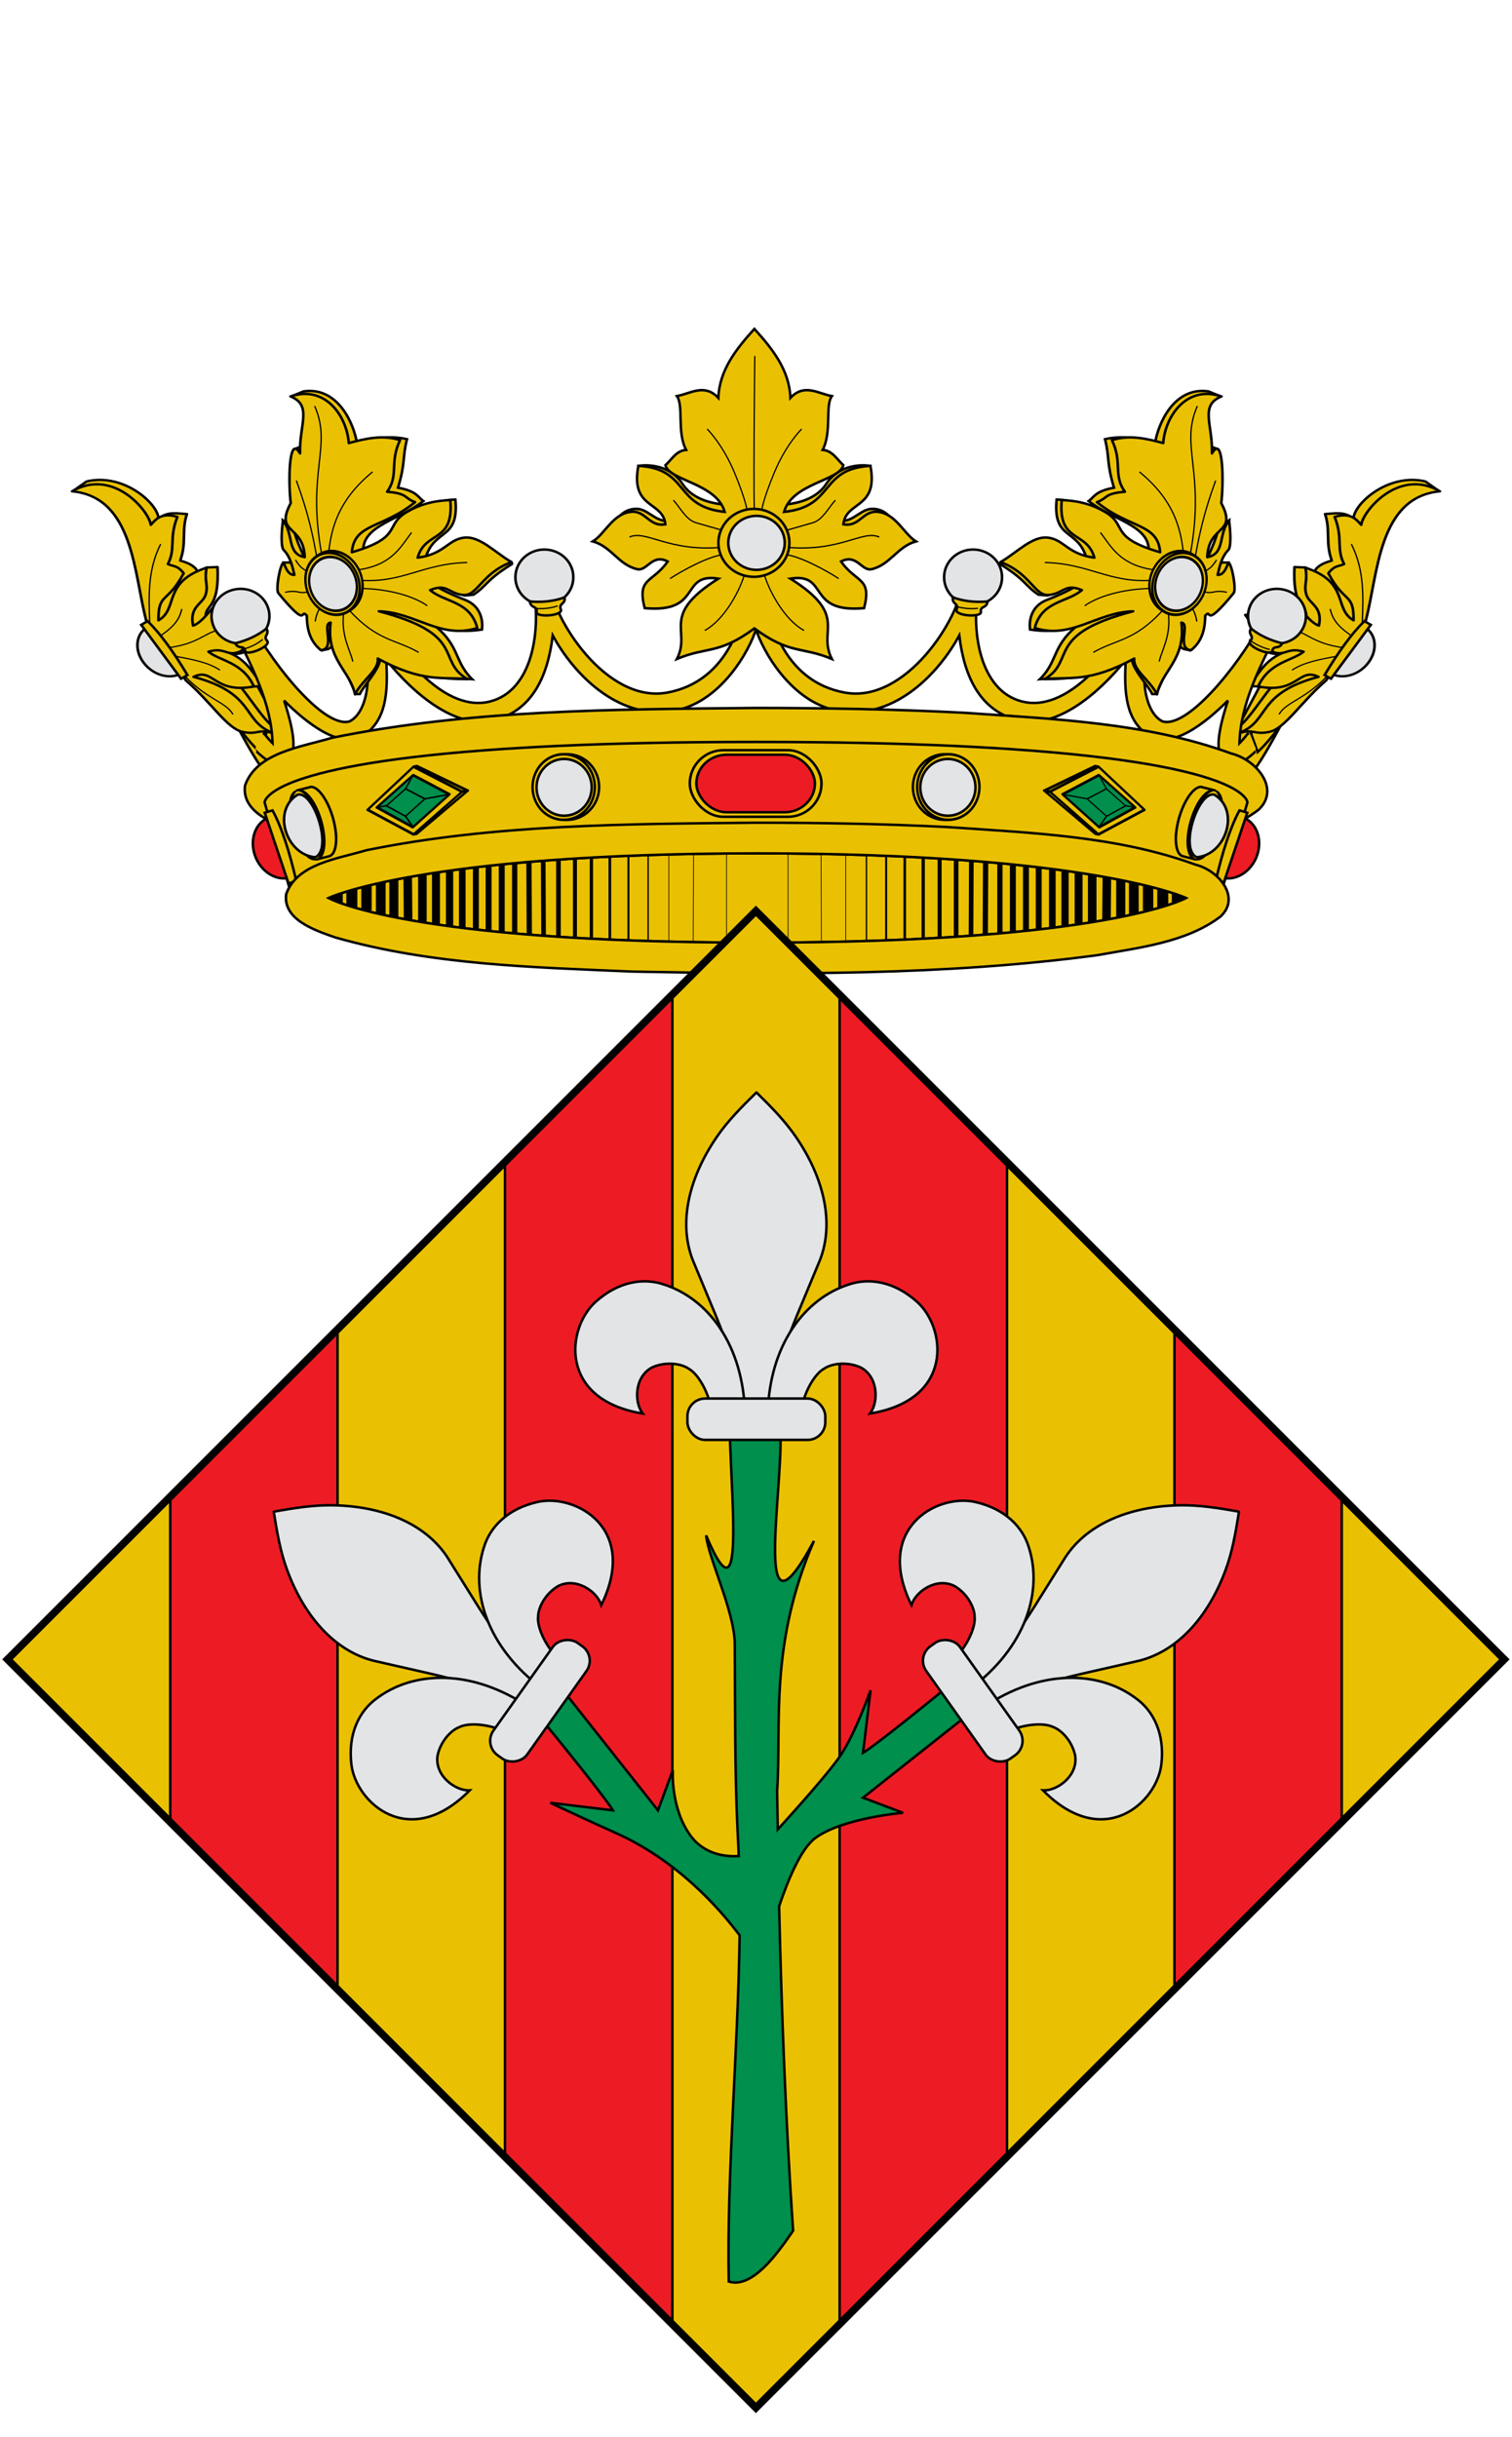 <?xml version="1.0" encoding="UTF-8" standalone="no"?>
<!-- Created with Inkscape (http://www.inkscape.org/) -->
<svg
   xmlns:dc="http://purl.org/dc/elements/1.1/"
   xmlns:cc="http://creativecommons.org/ns#"
   xmlns:rdf="http://www.w3.org/1999/02/22-rdf-syntax-ns#"
   xmlns:svg="http://www.w3.org/2000/svg"
   xmlns="http://www.w3.org/2000/svg"
   xmlns:sodipodi="http://sodipodi.sourceforge.net/DTD/sodipodi-0.dtd"
   xmlns:inkscape="http://www.inkscape.org/namespaces/inkscape"
   width="605"
   height="975"
   id="svg2"
   sodipodi:version="0.32"
   inkscape:version="0.46"
   version="1.0"
   sodipodi:docname="Escut de Lleida.svg"
   inkscape:output_extension="org.inkscape.output.svg.inkscape">
  <defs
     id="defs4">
    <inkscape:perspective
       sodipodi:type="inkscape:persp3d"
       inkscape:vp_x="0 : 526.18109 : 1"
       inkscape:vp_y="0 : 1000 : 0"
       inkscape:vp_z="744.09448 : 526.18109 : 1"
       inkscape:persp3d-origin="372.04724 : 350.78739 : 1"
       id="perspective10" />
    <inkscape:perspective
       id="perspective3026"
       inkscape:persp3d-origin="302.5 : 325 : 1"
       inkscape:vp_z="605 : 487.5 : 1"
       inkscape:vp_y="0 : 1000 : 0"
       inkscape:vp_x="0 : 487.5 : 1"
       sodipodi:type="inkscape:persp3d" />
    <inkscape:perspective
       sodipodi:type="inkscape:persp3d"
       inkscape:vp_x="0 : 526.18109 : 1"
       inkscape:vp_y="0 : 1000 : 0"
       inkscape:vp_z="744.09448 : 526.18109 : 1"
       inkscape:persp3d-origin="372.04724 : 350.78739 : 1"
       id="perspective2618" />
    <inkscape:perspective
       id="perspective9853"
       inkscape:persp3d-origin="372.04724 : 350.78739 : 1"
       inkscape:vp_z="744.09448 : 526.18109 : 1"
       inkscape:vp_y="0 : 1000 : 0"
       inkscape:vp_x="0 : 526.18109 : 1"
       sodipodi:type="inkscape:persp3d" />
  </defs>
  <sodipodi:namedview
     id="base"
     pagecolor="#ffffff"
     bordercolor="#666666"
     borderopacity="1.0"
     inkscape:pageopacity="0.0"
     inkscape:pageshadow="2"
     inkscape:zoom="0.40012193"
     inkscape:cx="331.88073"
     inkscape:cy="289.77719"
     inkscape:document-units="px"
     inkscape:current-layer="layer1"
     showgrid="false"
     inkscape:window-width="1280"
     inkscape:window-height="744"
     inkscape:window-x="-4"
     inkscape:window-y="-4" />
  <g
     inkscape:label="Capa 1"
     inkscape:groupmode="layer"
     id="layer1">
    <g
       id="g7199"
       transform="translate(-603.214,-47.209)">
      <g
         id="g8962"
         transform="matrix(0.393,0,0,0.372,-255.272,245.747)">
        <g
           id="g8964">
          <path
             sodipodi:nodetypes="cccccc"
             id="path8966"
             d="M 2417.103,230.144 C 2437.779,270.635 2462.509,322.513 2481.621,316.168 C 2485.743,314.432 2487.084,304.352 2480.916,271.745 L 2443.545,198.061 C 2438.374,189.685 2423.684,196.028 2422.744,204.76 L 2417.103,230.144 z"
             style="fill:#eac102;fill-rule:evenodd;stroke:#000000;stroke-width:2.615px;stroke-linecap:butt;stroke-linejoin:miter;stroke-opacity:1" />
          <path
             style="fill:#eac102;fill-rule:evenodd;stroke:#000000;stroke-width:2.615px;stroke-linecap:butt;stroke-linejoin:miter;stroke-opacity:1"
             d="M 2448.75,274.906 L 2455.562,254.938 C 2441.748,237.163 2420.399,204.756 2397.531,164.469 C 2392.803,156.132 2376.605,161.051 2380.469,170.312 C 2411.338,228.774 2433.273,259.529 2448.75,274.906 z"
             id="path8968" />
        </g>
        <g
           id="g8970">
          <path
             style="fill:#eac102;fill-rule:evenodd;stroke:#000000;stroke-width:2.615px;stroke-linecap:butt;stroke-linejoin:miter;stroke-opacity:1"
             d="M 3496.761,230.144 C 3476.086,270.635 3451.356,322.513 3432.243,316.168 C 3428.121,314.432 3426.78,304.352 3432.948,271.745 L 3470.32,198.061 C 3475.49,189.685 3490.18,196.028 3491.12,204.76 L 3496.761,230.144 z"
             id="path8972"
             sodipodi:nodetypes="cccccc" />
          <path
             style="fill:#eac102;fill-rule:evenodd;stroke:#000000;stroke-width:2.615px;stroke-linecap:butt;stroke-linejoin:miter;stroke-opacity:1"
             d="M 3458.094,255.188 L 3464.906,275.156 C 3480.394,259.855 3502.388,229.057 3533.406,170.312 C 3537.27,161.051 3521.071,156.132 3516.344,164.469 C 3493.369,204.945 3471.901,237.469 3458.094,255.188 z"
             id="path8974" />
        </g>
      </g>
      <g
         transform="matrix(1,0,0,0.949,-427.381,131.911)"
         id="g8976">
        <g
           transform="matrix(0.393,0,0,0.368,172.098,125.471)"
           id="g8978">
          <path
             style="fill:#eac102;fill-rule:evenodd;stroke:#000000;stroke-width:2.702;stroke-linecap:round;stroke-linejoin:round;stroke-miterlimit:4;stroke-dasharray:none;stroke-opacity:1"
             d="M 2259.22,-21.284 L 2272.733,-31.983 C 2311.458,-42.015 2345.986,-5.156 2345.758,10.683 C 2355.438,1.877 2365.117,4.895 2374.797,5.403 C 2369.072,24.324 2374.659,38.418 2367.933,58.728 C 2376.902,61.512 2383.922,65.466 2385.884,72.455 L 2394.859,66.647 L 2405.947,66.119 C 2408.068,118.873 2390.866,107.278 2394.331,126.836 L 2412.81,104.133 L 2432.873,106.245 C 2442.693,108.109 2445.5,119.707 2456.104,121.028 C 2448.62,131.144 2444.065,148.939 2437.097,161.154 C 2428.541,167.366 2421.021,166.327 2413.866,162.737 C 2437.2,171.325 2443.315,191.475 2452.408,202.335 C 2442.848,202.863 2434.266,203.919 2430.233,204.447 C 2444.971,225.475 2453.386,242.306 2467.719,254.076 L 2459.271,255.66 L 2415.45,234.013 L 2378.492,195.999 L 2333.087,125.78 L 2331.503,14.907 C 2308.352,3.113 2311.897,-24.252 2259.22,-21.284 z"
             id="path8980"
             sodipodi:nodetypes="ccccccccccccccccccccccc" />
          <path
             style="fill:#eac102;fill-rule:evenodd;stroke:#000000;stroke-width:2.702px;stroke-linecap:butt;stroke-linejoin:round;stroke-opacity:1"
             d="M 2257.836,-20.617 C 2320.892,-14.029 2320.848,75.113 2333.421,127.79 L 2373.74,196.057 C 2399.237,220.695 2415.72,251.347 2431.491,254.96 C 2446.767,258.46 2445.709,251.941 2461.249,255.618 C 2430.824,242.092 2444.755,210.871 2381.528,191.933 C 2401.974,180.607 2401.973,211.811 2442.922,202.929 C 2431.691,174.841 2407.552,173.486 2396.648,163.069 C 2413.355,157.672 2415.188,168.411 2427.345,163.527 C 2440.844,158.104 2437.73,137.192 2448.42,123.209 C 2434.427,117.035 2423.053,98.644 2405.811,107.631 C 2399.82,112.6 2390.997,129.367 2381.07,133.288 C 2376.894,110.908 2390.938,108.9 2393.899,97.552 C 2396.833,86.307 2392.144,82.89 2394.815,66.855 C 2349.393,83.617 2366.535,113.939 2345.784,127.223 C 2345.571,95.009 2354.682,108.709 2371.449,73.269 C 2365.119,63.848 2360.656,65.626 2355.413,62.731 C 2363.743,44.73 2356.209,33.769 2365.035,8.668 C 2348.356,3.096 2342.679,12.134 2338.003,17.831 C 2336.308,2.239 2299.842,-48.125 2257.836,-20.617 z"
             id="path8982"
             sodipodi:nodetypes="ccczcccczccczccccccc" />
          <path
             id="path8984"
             style="fill:none;fill-rule:evenodd;stroke:#000000;stroke-width:1.351;stroke-linecap:butt;stroke-linejoin:miter;stroke-miterlimit:4;stroke-dasharray:none;stroke-opacity:1"
             d="M 2348.03,39.813 C 2334.587,69.908 2335.937,100.002 2336.918,130.096 M 2369.558,114.123 C 2366.854,129.243 2357.309,137.523 2347.335,145.374 M 2416.783,136.346 C 2392.825,138.123 2391.071,153.398 2355.669,158.569 M 2362.614,168.292 C 2379.772,171.736 2396.732,175.379 2408.449,184.265 M 2371.642,189.821 C 2395.011,218.018 2414.62,220.555 2421.644,234.962" />
          <g
             id="g8986"
             transform="matrix(-0.928,0.61,0.61,0.928,3844.27,-1752.902)">
            <path
               style="opacity:1;fill:#e3e4e5;fill-opacity:1;fill-rule:nonzero;stroke:#000000;stroke-width:2.433;stroke-linecap:butt;stroke-linejoin:miter;marker:none;marker-start:none;marker-mid:none;marker-end:none;stroke-miterlimit:4;stroke-dasharray:none;stroke-dashoffset:0;stroke-opacity:1;visibility:visible;display:inline;overflow:visible;enable-background:accumulate"
               d="M 2069.062,730.688 C 2069.286,730.695 2069.493,730.781 2069.719,730.781 C 2082.477,730.781 2092.813,718.015 2092.812,702.281 C 2092.812,686.547 2082.477,673.781 2069.719,673.781 C 2069.493,673.781 2069.286,673.867 2069.062,673.875 L 2069.062,730.688 z"
               id="path8988" />
            <path
               style="fill:#eac102;fill-opacity:1;fill-rule:nonzero;stroke:#000000;stroke-width:2.433;stroke-linecap:butt;stroke-linejoin:miter;marker:none;marker-start:none;marker-mid:none;marker-end:none;stroke-miterlimit:4;stroke-dashoffset:0;stroke-opacity:1;visibility:visible;display:inline;overflow:visible;enable-background:accumulate"
               d="M 2066.286,668.732 L 2073.236,668.732 L 2073.236,735.261 L 2066.286,735.261 C 2063.828,709.571 2063.424,685.136 2066.286,668.732 z"
               id="path8990"
               sodipodi:nodetypes="ccccc" />
          </g>
        </g>
        <g
           id="g8992"
           transform="matrix(-0.393,0,0,0.368,2494.092,125.471)">
          <path
             sodipodi:nodetypes="ccccccccccccccccccccccc"
             id="path8994"
             d="M 2259.22,-21.284 L 2272.733,-31.983 C 2311.458,-42.015 2345.986,-5.156 2345.758,10.683 C 2355.438,1.877 2365.117,4.895 2374.797,5.403 C 2369.072,24.324 2374.659,38.418 2367.933,58.728 C 2376.902,61.512 2383.922,65.466 2385.884,72.455 L 2394.859,66.647 L 2405.947,66.119 C 2408.068,118.873 2390.866,107.278 2394.331,126.836 L 2412.81,104.133 L 2432.873,106.245 C 2442.693,108.109 2445.5,119.707 2456.104,121.028 C 2448.62,131.144 2444.065,148.939 2437.097,161.154 C 2428.541,167.366 2421.021,166.327 2413.866,162.737 C 2437.2,171.325 2443.315,191.475 2452.408,202.335 C 2442.848,202.863 2434.266,203.919 2430.233,204.447 C 2444.971,225.475 2453.386,242.306 2467.719,254.076 L 2459.271,255.66 L 2415.45,234.013 L 2378.492,195.999 L 2333.087,125.78 L 2331.503,14.907 C 2308.352,3.113 2311.897,-24.252 2259.22,-21.284 z"
             style="fill:#eac102;fill-rule:evenodd;stroke:#000000;stroke-width:2.702;stroke-linecap:round;stroke-linejoin:round;stroke-miterlimit:4;stroke-dasharray:none;stroke-opacity:1" />
          <path
             sodipodi:nodetypes="ccczcccczccczccccccc"
             id="path8996"
             d="M 2257.836,-20.617 C 2320.892,-14.029 2320.848,75.113 2333.421,127.79 L 2373.74,196.057 C 2399.237,220.695 2415.72,251.347 2431.491,254.96 C 2446.767,258.46 2445.709,251.941 2461.249,255.618 C 2430.824,242.092 2444.755,210.871 2381.528,191.933 C 2401.974,180.607 2401.973,211.811 2442.922,202.929 C 2431.691,174.841 2407.552,173.486 2396.648,163.069 C 2413.355,157.672 2415.188,168.411 2427.345,163.527 C 2440.844,158.104 2437.73,137.192 2448.42,123.209 C 2434.427,117.035 2423.053,98.644 2405.811,107.631 C 2399.82,112.6 2390.997,129.367 2381.07,133.288 C 2376.894,110.908 2390.938,108.9 2393.899,97.552 C 2396.833,86.307 2392.144,82.89 2394.815,66.855 C 2349.393,83.617 2366.535,113.939 2345.784,127.223 C 2345.571,95.009 2354.682,108.709 2371.449,73.269 C 2365.119,63.848 2360.656,65.626 2355.413,62.731 C 2363.743,44.73 2356.209,33.769 2365.035,8.668 C 2348.356,3.096 2342.679,12.134 2338.003,17.831 C 2336.308,2.239 2299.842,-48.125 2257.836,-20.617 z"
             style="fill:#eac102;fill-rule:evenodd;stroke:#000000;stroke-width:2.702px;stroke-linecap:butt;stroke-linejoin:round;stroke-opacity:1" />
          <path
             d="M 2348.03,39.813 C 2334.587,69.908 2335.937,100.002 2336.918,130.096 M 2369.558,114.123 C 2366.854,129.243 2357.309,137.523 2347.335,145.374 M 2416.783,136.346 C 2392.825,138.123 2391.071,153.398 2355.669,158.569 M 2362.614,168.292 C 2379.772,171.736 2396.732,175.379 2408.449,184.265 M 2371.642,189.821 C 2395.011,218.018 2414.62,220.555 2421.644,234.962"
             style="fill:none;fill-rule:evenodd;stroke:#000000;stroke-width:1.351;stroke-linecap:butt;stroke-linejoin:miter;stroke-miterlimit:4;stroke-dasharray:none;stroke-opacity:1"
             id="path8998" />
          <g
             transform="matrix(-0.928,0.61,0.61,0.928,3844.27,-1752.902)"
             id="g9000">
            <path
               id="path9002"
               d="M 2069.062,730.688 C 2069.286,730.695 2069.493,730.781 2069.719,730.781 C 2082.477,730.781 2092.813,718.015 2092.812,702.281 C 2092.812,686.547 2082.477,673.781 2069.719,673.781 C 2069.493,673.781 2069.286,673.867 2069.062,673.875 L 2069.062,730.688 z"
               style="opacity:1;fill:#e3e4e5;fill-opacity:1;fill-rule:nonzero;stroke:#000000;stroke-width:2.433;stroke-linecap:butt;stroke-linejoin:miter;marker:none;marker-start:none;marker-mid:none;marker-end:none;stroke-miterlimit:4;stroke-dasharray:none;stroke-dashoffset:0;stroke-opacity:1;visibility:visible;display:inline;overflow:visible;enable-background:accumulate" />
            <path
               sodipodi:nodetypes="ccccc"
               id="path9004"
               d="M 2066.286,668.732 L 2073.236,668.732 L 2073.236,735.261 L 2066.286,735.261 C 2063.828,709.571 2063.424,685.136 2066.286,668.732 z"
               style="fill:#eac102;fill-opacity:1;fill-rule:nonzero;stroke:#000000;stroke-width:2.433;stroke-linecap:butt;stroke-linejoin:miter;marker:none;marker-start:none;marker-mid:none;marker-end:none;stroke-miterlimit:4;stroke-dashoffset:0;stroke-opacity:1;visibility:visible;display:inline;overflow:visible;enable-background:accumulate" />
          </g>
        </g>
      </g>
      <path
         style="fill:#eac102;fill-rule:evenodd;stroke:#000000;stroke-width:1px;stroke-linecap:butt;stroke-linejoin:miter;stroke-opacity:1"
         d="M 905.763,275.453 C 904.395,275.47 903.012,276.332 902.966,277.979 C 901.705,294.283 895.033,319.695 870.267,324.297 C 845.702,328.862 824.044,294.163 823.127,280.366 C 823.14,278.306 821.474,277.507 819.789,277.595 C 817.88,277.696 815.943,278.935 816.415,280.762 C 820.079,299.6 816.243,323.594 799.237,327.883 C 782.303,332.153 763.802,312.112 750.613,287.129 C 749.391,282.405 742.359,284.256 743.705,287.723 C 754.451,313.697 750.821,331.978 743.079,335.833 C 733.677,338.698 714.065,315.831 703.055,295.673 C 701.183,292.945 694.288,294.362 695.926,297.862 C 703.94,313.348 711.897,328.83 712.27,344.575 C 711.35,343.662 710.16,342.299 708.859,340.711 L 706.184,348.149 C 712.644,354.239 716.236,353.846 718.036,352.235 C 721.639,349.011 721.711,342.344 716.883,327.487 C 725.77,336.456 739.741,347.459 748.735,341.397 C 757.73,335.335 758.559,324.408 757.741,311.178 C 768.744,324.842 785.475,338.937 800.489,335.437 C 815.7,331.892 822.34,318.486 824.378,301.435 C 832.76,316.89 850.034,334.559 871.322,331.852 C 891.774,329.252 903.522,306.438 905.714,298.932 C 907.906,306.438 919.667,329.252 940.118,331.852 C 961.407,334.559 978.668,316.89 987.05,301.435 C 989.088,318.486 995.728,331.892 1010.939,335.437 C 1025.953,338.937 1042.684,324.842 1053.687,311.178 C 1052.869,324.408 1053.698,335.335 1062.693,341.397 C 1071.688,347.459 1085.658,336.456 1094.545,327.487 C 1089.717,342.344 1089.789,349.011 1093.392,352.235 C 1095.185,353.839 1098.754,354.245 1105.159,348.242 L 1102.484,340.804 C 1101.214,342.349 1100.06,343.68 1099.159,344.575 C 1099.531,328.83 1107.488,313.348 1115.502,297.862 C 1117.14,294.362 1110.258,292.945 1108.385,295.673 C 1097.375,315.831 1077.764,338.698 1068.362,335.833 C 1060.62,331.978 1056.977,313.697 1067.724,287.723 C 1069.069,284.256 1062.037,282.405 1060.816,287.129 C 1047.627,312.112 1029.138,332.153 1012.203,327.883 C 995.197,323.594 991.349,299.6 995.013,280.762 C 995.902,277.323 988.285,275.972 988.314,280.366 C 987.397,294.163 965.726,328.862 941.161,324.297 C 916.395,319.695 909.735,294.283 908.475,277.979 C 908.486,276.265 907.132,275.437 905.763,275.453 z"
         id="path9006" />
      <g
         id="g9008"
         transform="matrix(0.393,0,0,0.372,-255.268,245.747)">
        <g
           transform="matrix(1,0,0,1.006,0.81,-1346.078)"
           id="g9010">
          <path
             sodipodi:type="arc"
             style="opacity:1;fill:#e3e4e5;fill-opacity:1;fill-rule:evenodd;stroke:#000000;stroke-width:2.607;stroke-linecap:round;stroke-linejoin:round;marker:none;marker-start:none;marker-mid:none;marker-end:none;stroke-miterlimit:4;stroke-dasharray:none;stroke-dashoffset:0;stroke-opacity:1;visibility:visible;display:inline;overflow:visible;enable-background:accumulate"
             id="path9012"
             sodipodi:cx="3168.5884"
             sodipodi:cy="1390.3806"
             sodipodi:rx="29.462782"
             sodipodi:ry="29.462782"
             d="M 3198.051,1390.381 A 29.463,29.463 0 1 1 3139.126,1390.381 A 29.463,29.463 0 1 1 3198.051,1390.381 z"
             transform="translate(5.774,34.306)" />
          <path
             style="fill:#eac102;fill-rule:evenodd;stroke:#000000;stroke-width:2.607;stroke-linecap:butt;stroke-linejoin:miter;stroke-miterlimit:4;stroke-dasharray:none;stroke-opacity:1"
             d="M 3153.871,1446.208 C 3164.643,1450.267 3175.846,1451.63 3189.093,1450.592 C 3188.346,1458.207 3181.24,1455.117 3182.3,1461.623 C 3183.36,1468.128 3154.982,1465.955 3157.576,1459.077 C 3160.17,1452.2 3152.499,1453.782 3153.871,1446.208 z"
             id="path9014"
             sodipodi:nodetypes="cczzc" />
        </g>
        <g
           id="g9016"
           transform="matrix(-1,0,0,1.006,5913.047,-1346.078)">
          <path
             transform="translate(5.774,34.306)"
             d="M 3198.051,1390.381 A 29.463,29.463 0 1 1 3139.126,1390.381 A 29.463,29.463 0 1 1 3198.051,1390.381 z"
             sodipodi:ry="29.462782"
             sodipodi:rx="29.462782"
             sodipodi:cy="1390.3806"
             sodipodi:cx="3168.5884"
             id="path9018"
             style="opacity:1;fill:#e3e4e5;fill-opacity:1;fill-rule:evenodd;stroke:#000000;stroke-width:2.607;stroke-linecap:round;stroke-linejoin:round;marker:none;marker-start:none;marker-mid:none;marker-end:none;stroke-miterlimit:4;stroke-dasharray:none;stroke-dashoffset:0;stroke-opacity:1;visibility:visible;display:inline;overflow:visible;enable-background:accumulate"
             sodipodi:type="arc" />
          <path
             sodipodi:nodetypes="cczzc"
             id="path9020"
             d="M 3153.871,1446.208 C 3164.643,1450.267 3175.846,1451.63 3189.093,1450.592 C 3188.346,1458.207 3181.24,1455.117 3182.3,1461.623 C 3183.36,1468.128 3154.982,1465.955 3157.576,1459.077 C 3160.17,1452.2 3152.499,1453.782 3153.871,1446.208 z"
             style="fill:#eac102;fill-rule:evenodd;stroke:#000000;stroke-width:2.607;stroke-linecap:butt;stroke-linejoin:miter;stroke-miterlimit:4;stroke-dasharray:none;stroke-opacity:1" />
        </g>
      </g>
      <g
         id="g9022"
         transform="matrix(0.393,0,0,0.372,-255.246,245.747)">
        <g
           style="opacity:1"
           transform="matrix(-0.942,0.335,0.33,0.935,4949.335,-2266.451)"
           id="g9024">
          <path
             sodipodi:type="arc"
             style="opacity:1;fill:#e3e4e5;fill-opacity:1;fill-rule:evenodd;stroke:#000000;stroke-width:2.626;stroke-linecap:round;stroke-linejoin:round;marker:none;marker-start:none;marker-mid:none;marker-end:none;stroke-miterlimit:4;stroke-dasharray:none;stroke-dashoffset:0;stroke-opacity:1;visibility:visible;display:inline;overflow:visible;enable-background:accumulate"
             id="path9026"
             sodipodi:cx="3168.5884"
             sodipodi:cy="1390.3806"
             sodipodi:rx="29.462782"
             sodipodi:ry="29.462782"
             d="M 3198.051,1390.381 A 29.463,29.463 0 1 1 3139.126,1390.381 A 29.463,29.463 0 1 1 3198.051,1390.381 z"
             transform="translate(5.774,34.306)" />
          <path
             style="fill:#eac102;fill-rule:evenodd;stroke:#000000;stroke-width:2.626;stroke-linecap:butt;stroke-linejoin:miter;stroke-miterlimit:4;stroke-dasharray:none;stroke-opacity:1"
             d="M 3153.871,1446.208 C 3164.643,1450.267 3175.846,1451.63 3189.093,1450.592 C 3188.346,1458.207 3181.24,1455.117 3182.3,1461.623 C 3183.36,1468.128 3154.982,1465.955 3157.576,1459.077 C 3160.17,1452.2 3152.499,1453.782 3153.871,1446.208 z"
             id="path9028"
             sodipodi:nodetypes="cczzc" />
        </g>
        <g
           id="g9030"
           transform="matrix(0.942,0.335,-0.33,0.935,964.412,-2266.451)"
           style="opacity:1">
          <path
             transform="translate(5.774,34.306)"
             d="M 3198.051,1390.381 A 29.463,29.463 0 1 1 3139.126,1390.381 A 29.463,29.463 0 1 1 3198.051,1390.381 z"
             sodipodi:ry="29.462782"
             sodipodi:rx="29.462782"
             sodipodi:cy="1390.3806"
             sodipodi:cx="3168.5884"
             id="path9032"
             style="opacity:1;fill:#e3e4e5;fill-opacity:1;fill-rule:evenodd;stroke:#000000;stroke-width:2.626;stroke-linecap:round;stroke-linejoin:round;marker:none;marker-start:none;marker-mid:none;marker-end:none;stroke-miterlimit:4;stroke-dasharray:none;stroke-dashoffset:0;stroke-opacity:1;visibility:visible;display:inline;overflow:visible;enable-background:accumulate"
             sodipodi:type="arc" />
          <path
             sodipodi:nodetypes="cczzc"
             id="path9034"
             d="M 3153.871,1446.208 C 3164.643,1450.267 3175.846,1451.63 3189.093,1450.592 C 3188.346,1458.207 3181.24,1455.117 3182.3,1461.623 C 3183.36,1468.128 3154.982,1465.955 3157.576,1459.077 C 3160.17,1452.2 3152.499,1453.782 3153.871,1446.208 z"
             style="fill:#eac102;fill-rule:evenodd;stroke:#000000;stroke-width:2.626;stroke-linecap:butt;stroke-linejoin:miter;stroke-miterlimit:4;stroke-dasharray:none;stroke-opacity:1" />
        </g>
      </g>
      <g
         style="display:inline"
         id="g9036"
         transform="matrix(0.393,0,0,0.403,-257.823,231.918)">
        <path
           sodipodi:nodetypes="czccczcc"
           id="path9038"
           d="M 2841.494,4.131 C 2841.494,4.131 2870.372,-1.02 2885.986,22.305 C 2901.327,45.223 2938.749,42.824 2938.749,42.824 L 2922.92,94.415 L 2820.911,55.721 C 2820.201,55.721 2827.17,45.987 2840.258,46.928 C 2853.345,47.868 2860.758,64.761 2880.709,56.894 L 2841.494,4.131 z"
           style="fill:#eac102;fill-rule:evenodd;stroke:#000000;stroke-width:2.512px;stroke-linecap:butt;stroke-linejoin:miter;stroke-opacity:1" />
        <path
           style="fill:#eac102;fill-rule:evenodd;stroke:#000000;stroke-width:2.512px;stroke-linecap:butt;stroke-linejoin:miter;stroke-opacity:1"
           d="M 3076.514,4.131 C 3076.514,4.131 3047.635,-1.02 3032.022,22.305 C 3016.68,45.223 2979.258,42.824 2979.258,42.824 L 2995.087,94.415 L 3097.096,55.721 C 3097.806,55.721 3090.837,45.987 3077.75,46.928 C 3064.662,47.868 3057.25,64.761 3037.298,56.894 L 3076.514,4.131 z"
           id="path9040"
           sodipodi:nodetypes="czccczcc" />
        <path
           id="path9042"
           d="M 2958.754,-131.547 C 2941.204,-112.59 2923.315,-91.283 2922.348,-63.281 C 2908.278,-77.947 2894.199,-67.691 2880.129,-65.062 C 2887.198,-55.548 2879.928,-29.471 2889.504,-11.688 C 2879.262,-10.882 2874.638,-1.845 2868.41,3.531 C 2872.603,19.129 2920.456,21.337 2928.785,49.844 C 2876.684,44.648 2893.185,6.957 2840.848,4.125 C 2832.482,47.227 2865.813,38.694 2868.41,62.156 C 2852.497,65.14 2848.523,49.066 2834.66,49.719 C 2815.231,50.633 2806.822,71.883 2794.535,79.156 C 2813.476,84.316 2820.591,102.352 2839.598,106.719 C 2849.87,109.078 2854.707,90.913 2870.754,99.094 C 2855.016,120.919 2839.316,114.506 2847.285,145.406 C 2906.855,150.664 2882.51,110.073 2922.348,116.094 C 2862.175,153.117 2895.235,167.187 2880.129,195.844 C 2911.128,183.206 2922.278,191.853 2959.004,165.531 C 2995.73,191.853 3006.881,183.206 3037.879,195.844 C 3022.773,167.187 3055.833,153.117 2995.66,116.094 C 3035.499,110.073 3011.153,150.664 3070.723,145.406 C 3078.692,114.506 3062.992,120.919 3047.254,99.094 C 3063.301,90.913 3068.138,109.078 3078.41,106.719 C 3097.417,102.352 3104.532,84.316 3123.473,79.156 C 3111.186,71.883 3102.778,50.633 3083.348,49.719 C 3069.485,49.066 3065.511,65.14 3049.598,62.156 C 3052.195,38.694 3085.526,47.227 3077.16,4.125 C 3024.823,6.957 3041.324,44.648 2989.223,49.844 C 2997.552,21.337 3045.405,19.129 3049.598,3.531 C 3043.37,-1.845 3038.746,-10.882 3028.504,-11.688 C 3038.08,-29.471 3030.81,-55.548 3037.879,-65.062 C 3023.809,-67.691 3009.731,-77.947 2995.66,-63.281 C 2994.693,-91.283 2976.804,-112.59 2959.254,-131.547 L 2959.004,-131.797 L 2958.754,-131.547 z"
           style="fill:#eac102;fill-rule:evenodd;stroke:#000000;stroke-width:2.512px;stroke-linecap:butt;stroke-linejoin:miter;stroke-opacity:1"
           sodipodi:nodetypes="ccccccccscscccccccccscscccccccccc" />
        <path
           d="M 2959.407,53.359 C 2957.593,50.094 2959.407,-104.412 2959.407,-104.412 M 2949.896,108.652 C 2945.195,127.18 2928.475,156.84 2908.862,167.359 M 2929.458,92.018 C 2913.896,92.807 2885.098,108.46 2873.581,115.804 M 2926.737,84.958 C 2871.726,89.956 2849.276,67.738 2832.258,74.662 M 2929.015,68.946 C 2929.015,68.946 2915.508,65.006 2899.669,60.675 C 2889.491,57.892 2883.329,45.434 2876.831,38.588 M 2951.865,50.006 C 2951.865,50.006 2951.05,39.704 2938.725,10.834 C 2926.78,-17.145 2911.251,-32.067 2911.251,-32.067 M 2968.112,108.652 C 2972.813,127.18 2989.532,156.84 3009.146,167.359 M 2988.55,92.018 C 3004.112,92.807 3032.91,108.46 3044.427,115.804 M 2991.271,84.958 C 3046.282,89.956 3068.732,67.738 3085.75,74.662 M 2988.993,68.946 C 2988.993,68.946 3002.5,65.006 3018.339,60.675 C 3028.517,57.892 3034.68,45.434 3041.177,38.588 M 2966.143,50.006 C 2966.143,50.006 2966.958,39.704 2979.283,10.834 C 2991.228,-17.145 3006.757,-32.067 3006.757,-32.067"
           style="fill:none;fill-rule:evenodd;stroke:#000000;stroke-width:1.256;stroke-linecap:round;stroke-linejoin:miter;stroke-miterlimit:4;stroke-dasharray:none;stroke-opacity:1"
           id="path9044" />
        <g
           id="g9046">
          <path
             transform="matrix(1.311,0,0,1.223,-925.15,-19.091)"
             d="M 2989.922,81.517 A 27.554,27.554 0 1 1 2934.814,81.517 A 27.554,27.554 0 1 1 2989.922,81.517 z"
             sodipodi:ry="27.554184"
             sodipodi:rx="27.554184"
             sodipodi:cy="81.516876"
             sodipodi:cx="2962.3679"
             id="path9048"
             style="fill:#eac102;fill-opacity:1;fill-rule:evenodd;stroke:#000000;stroke-width:1.983;stroke-linecap:round;stroke-linejoin:round;marker:none;marker-start:none;marker-mid:none;marker-end:none;stroke-miterlimit:4;stroke-dasharray:none;stroke-dashoffset:0;stroke-opacity:1;visibility:visible;display:inline;overflow:visible;enable-background:accumulate"
             sodipodi:type="arc" />
          <path
             sodipodi:type="arc"
             style="fill:#e3e4e5;fill-opacity:1;fill-rule:evenodd;stroke:#000000;stroke-width:2.495;stroke-linecap:round;stroke-linejoin:round;marker:none;marker-start:none;marker-mid:none;marker-end:none;stroke-miterlimit:4;stroke-dasharray:none;stroke-dashoffset:0;stroke-opacity:1;visibility:visible;display:inline;overflow:visible;enable-background:accumulate"
             id="path9050"
             sodipodi:cx="2962.3679"
             sodipodi:cy="81.516876"
             sodipodi:rx="27.554184"
             sodipodi:ry="27.554184"
             d="M 2989.922,81.517 A 27.554,27.554 0 1 1 2934.814,81.517 A 27.554,27.554 0 1 1 2989.922,81.517 z"
             transform="matrix(1.043,0,0,0.972,-128.572,1.378)" />
        </g>
      </g>
      <path
         id="path9052"
         d="M 905.54,330.456 C 848.927,331.02 791.664,331.073 736.065,342.396 C 723.657,346.135 705.919,348.223 701.261,361.466 C 699.733,372.528 713.762,377.216 722.525,380.256 C 764.269,392.219 808.378,393.232 851.63,395.102 C 918.92,396.391 986.645,396.914 1053.436,387.98 C 1071.683,384.615 1091.776,382.538 1106.781,371.2 C 1115.74,362.822 1105.823,351.106 1095.918,348.696 C 1061.941,336.249 1024.882,334.913 988.946,332.379 C 961.173,330.932 933.352,330.474 905.54,330.456 z"
         style="fill:#eac102;fill-rule:evenodd;stroke:#000000;stroke-width:1px;stroke-linecap:butt;stroke-linejoin:miter;stroke-opacity:1" />
      <path
         id="path9054"
         d="M 905.714,344.053 C 874.857,344.053 848.835,344.627 826.902,345.624 C 822.515,345.824 818.281,346.046 814.214,346.277 C 765.443,349.043 739.292,353.935 725.277,358.402 C 724.109,358.775 723.001,359.134 721.996,359.499 C 716.984,361.321 713.902,363.064 712.027,364.48 C 711.658,364.759 711.341,365.026 711.058,365.281 C 710.765,365.545 710.521,365.787 710.308,366.022 C 709.055,367.405 709.089,368.245 709.089,368.245 L 719.746,404.979 L 754.589,404.979 L 1056.839,404.979 L 1091.683,404.979 L 1102.339,368.245 C 1102.339,368.245 1102.374,367.405 1101.121,366.022 C 1100.908,365.787 1100.664,365.545 1100.371,365.281 C 1098.656,363.731 1095.449,361.686 1089.433,359.499 C 1089.425,359.496 1089.41,359.502 1089.402,359.499 C 1076.331,354.755 1050.051,349.274 997.214,346.277 C 997.204,346.276 997.193,346.277 997.183,346.277 C 993.117,346.046 988.913,345.824 984.527,345.624 C 962.594,344.627 936.573,344.053 905.714,344.053 z"
         style="fill:#eac102;fill-opacity:1;fill-rule:evenodd;stroke:#000000;stroke-width:1px;stroke-linecap:butt;stroke-linejoin:miter;stroke-opacity:1" />
      <g
         id="g9056"
         transform="matrix(0.414,0,0,0.393,245.259,85.84)">
        <path
           sodipodi:type="arc"
           style="opacity:1;fill:#eac102;fill-opacity:1;fill-rule:evenodd;stroke:#000000;stroke-width:1.784px;stroke-linecap:round;stroke-linejoin:round;marker:none;marker-start:none;marker-mid:none;marker-end:none;stroke-miterlimit:4;stroke-dasharray:none;stroke-dashoffset:0;stroke-opacity:1;visibility:visible;display:inline;overflow:visible;enable-background:accumulate"
           id="path9058"
           sodipodi:cx="1773.2821"
           sodipodi:cy="707.07074"
           sodipodi:rx="23.065676"
           sodipodi:ry="23.065676"
           d="M 1796.348,707.071 A 23.066,23.066 0 1 1 1750.216,707.071 A 23.066,23.066 0 1 1 1796.348,707.071 z"
           transform="matrix(1.335,0,0,1.447,-589.588,-320.197)" />
        <path
           transform="matrix(1.305,0,0,1.447,-532.961,-320.197)"
           d="M 1796.348,707.071 A 23.066,23.066 0 1 1 1750.216,707.071 A 23.066,23.066 0 1 1 1796.348,707.071 z"
           sodipodi:ry="23.065676"
           sodipodi:rx="23.065676"
           sodipodi:cy="707.07074"
           sodipodi:cx="1773.2821"
           id="path9060"
           style="opacity:1;fill:#eac102;fill-opacity:1;fill-rule:evenodd;stroke:#000000;stroke-width:1.804px;stroke-linecap:round;stroke-linejoin:round;marker:none;marker-start:none;marker-mid:none;marker-end:none;stroke-miterlimit:4;stroke-dasharray:none;stroke-dashoffset:0;stroke-opacity:1;visibility:visible;display:inline;overflow:visible;enable-background:accumulate"
           sodipodi:type="arc" />
        <path
           sodipodi:type="arc"
           style="opacity:1;fill:#e3e4e5;fill-opacity:1;fill-rule:evenodd;stroke:#000000;stroke-width:2.063px;stroke-linecap:round;stroke-linejoin:round;marker:none;marker-start:none;marker-mid:none;marker-end:none;stroke-miterlimit:4;stroke-dasharray:none;stroke-dashoffset:0;stroke-opacity:1;visibility:visible;display:inline;overflow:visible;enable-background:accumulate"
           id="path9062"
           sodipodi:cx="1773.2821"
           sodipodi:cy="707.07074"
           sodipodi:rx="23.065676"
           sodipodi:ry="23.065676"
           d="M 1796.348,707.071 A 23.066,23.066 0 1 1 1750.216,707.071 A 23.066,23.066 0 1 1 1796.348,707.071 z"
           transform="matrix(1.154,0,0,1.252,-265.608,-181.999)" />
      </g>
      <g
         transform="matrix(-0.414,0,0,0.393,1566.17,85.84)"
         id="g9064">
        <path
           transform="matrix(1.335,0,0,1.447,-589.588,-320.197)"
           d="M 1796.348,707.071 A 23.066,23.066 0 1 1 1750.216,707.071 A 23.066,23.066 0 1 1 1796.348,707.071 z"
           sodipodi:ry="23.065676"
           sodipodi:rx="23.065676"
           sodipodi:cy="707.07074"
           sodipodi:cx="1773.2821"
           id="path9066"
           style="opacity:1;fill:#eac102;fill-opacity:1;fill-rule:evenodd;stroke:#000000;stroke-width:1.784px;stroke-linecap:round;stroke-linejoin:round;marker:none;marker-start:none;marker-mid:none;marker-end:none;stroke-miterlimit:4;stroke-dasharray:none;stroke-dashoffset:0;stroke-opacity:1;visibility:visible;display:inline;overflow:visible;enable-background:accumulate"
           sodipodi:type="arc" />
        <path
           sodipodi:type="arc"
           style="opacity:1;fill:#eac102;fill-opacity:1;fill-rule:evenodd;stroke:#000000;stroke-width:1.804px;stroke-linecap:round;stroke-linejoin:round;marker:none;marker-start:none;marker-mid:none;marker-end:none;stroke-miterlimit:4;stroke-dasharray:none;stroke-dashoffset:0;stroke-opacity:1;visibility:visible;display:inline;overflow:visible;enable-background:accumulate"
           id="path9068"
           sodipodi:cx="1773.2821"
           sodipodi:cy="707.07074"
           sodipodi:rx="23.065676"
           sodipodi:ry="23.065676"
           d="M 1796.348,707.071 A 23.066,23.066 0 1 1 1750.216,707.071 A 23.066,23.066 0 1 1 1796.348,707.071 z"
           transform="matrix(1.305,0,0,1.447,-532.961,-320.197)" />
        <path
           transform="matrix(1.154,0,0,1.252,-265.608,-181.999)"
           d="M 1796.348,707.071 A 23.066,23.066 0 1 1 1750.216,707.071 A 23.066,23.066 0 1 1 1796.348,707.071 z"
           sodipodi:ry="23.065676"
           sodipodi:rx="23.065676"
           sodipodi:cy="707.07074"
           sodipodi:cx="1773.2821"
           id="path9070"
           style="opacity:1;fill:#e3e4e5;fill-opacity:1;fill-rule:evenodd;stroke:#000000;stroke-width:2.063px;stroke-linecap:round;stroke-linejoin:round;marker:none;marker-start:none;marker-mid:none;marker-end:none;stroke-miterlimit:4;stroke-dasharray:none;stroke-dashoffset:0;stroke-opacity:1;visibility:visible;display:inline;overflow:visible;enable-background:accumulate"
           sodipodi:type="arc" />
      </g>
      <g
         transform="matrix(-0.405,7.3613439e-2,0,0.394,1552.177,-51.287)"
         id="g9072">
        <path
           sodipodi:nodetypes="ccccc"
           id="path9074"
           d="M 1880.996,701.453 L 1931.392,667.056 L 1934.62,667.056 L 1886.555,701.453 L 1880.996,701.453 z"
           style="fill:none;fill-rule:evenodd;stroke:#000000;stroke-width:2.503px;stroke-linecap:round;stroke-linejoin:round;stroke-opacity:1" />
        <path
           style="fill:none;fill-rule:evenodd;stroke:#000000;stroke-width:2.503px;stroke-linecap:round;stroke-linejoin:round;stroke-opacity:1"
           d="M 1880.996,701.453 L 1931.392,735.851 L 1934.62,735.851 L 1886.555,701.453 L 1880.996,701.453 z"
           id="path9076"
           sodipodi:nodetypes="ccccc" />
        <path
           sodipodi:nodetypes="ccc"
           id="path9078"
           d="M 1934.694,735.732 L 1979.955,702.335 L 1934.797,667.232"
           style="fill:none;fill-opacity:1;fill-rule:evenodd;stroke:#000000;stroke-width:2.503px;stroke-linecap:round;stroke-linejoin:round;marker:none;marker-start:none;marker-mid:none;marker-end:none;stroke-miterlimit:4;stroke-dasharray:none;stroke-dashoffset:0;stroke-opacity:1;visibility:visible;display:inline;overflow:visible;enable-background:accumulate" />
        <g
           transform="translate(2,0)"
           id="g9080">
          <path
             style="fill:#008f4c;fill-rule:evenodd;stroke:#000000;stroke-width:2.503px;stroke-linecap:round;stroke-linejoin:round;stroke-opacity:1"
             d="M 1897.048,701.806 L 1933.209,728.442 L 1968.841,701.63 L 1933.033,675.523 L 1897.048,701.806 z"
             id="path9082" />
          <path
             id="path9084"
             d="M 1921.365,701.89 L 1940.493,715.918 L 1959.342,701.797 L 1940.4,688.047 L 1921.365,701.89 z"
             style="fill:none;fill-rule:evenodd;stroke:#000000;stroke-width:1.502;stroke-linecap:round;stroke-linejoin:round;stroke-miterlimit:4;stroke-dasharray:none;stroke-opacity:1" />
          <path
             style="fill:none;fill-rule:evenodd;stroke:#000000;stroke-width:1.502;stroke-linecap:round;stroke-linejoin:round;stroke-miterlimit:4;stroke-dasharray:none;stroke-opacity:1"
             d="M 1933.033,728.266 L 1940.53,715.918"
             id="path9086"
             sodipodi:nodetypes="cc" />
          <path
             style="fill:none;fill-rule:evenodd;stroke:#000000;stroke-width:1.502;stroke-linecap:round;stroke-linejoin:round;stroke-miterlimit:4;stroke-dasharray:none;stroke-opacity:1"
             d="M 1968.312,701.63 L 1959.271,701.762"
             id="path9088"
             sodipodi:nodetypes="cc" />
          <path
             style="fill:none;fill-rule:evenodd;stroke:#000000;stroke-width:1.502;stroke-linecap:round;stroke-linejoin:round;stroke-miterlimit:4;stroke-dasharray:none;stroke-opacity:1"
             d="M 1921.391,701.806 L 1897.753,701.806"
             id="path9090" />
          <path
             style="fill:none;fill-rule:evenodd;stroke:#000000;stroke-width:1.502;stroke-linecap:round;stroke-linejoin:round;stroke-miterlimit:4;stroke-dasharray:none;stroke-opacity:1"
             d="M 1940.485,688.18 L 1933.033,675.523"
             id="path9092"
             sodipodi:nodetypes="cc" />
        </g>
      </g>
      <g
         id="g9094"
         transform="matrix(0.405,7.3613439e-2,0,0.394,259.252,-51.287)">
        <path
           style="fill:none;fill-rule:evenodd;stroke:#000000;stroke-width:2.503px;stroke-linecap:round;stroke-linejoin:round;stroke-opacity:1"
           d="M 1880.996,701.453 L 1931.392,667.056 L 1934.62,667.056 L 1886.555,701.453 L 1880.996,701.453 z"
           id="path9096"
           sodipodi:nodetypes="ccccc" />
        <path
           sodipodi:nodetypes="ccccc"
           id="path9098"
           d="M 1880.996,701.453 L 1931.392,735.851 L 1934.62,735.851 L 1886.555,701.453 L 1880.996,701.453 z"
           style="fill:none;fill-rule:evenodd;stroke:#000000;stroke-width:2.503px;stroke-linecap:round;stroke-linejoin:round;stroke-opacity:1" />
        <path
           style="fill:none;fill-opacity:1;fill-rule:evenodd;stroke:#000000;stroke-width:2.503px;stroke-linecap:round;stroke-linejoin:round;marker:none;marker-start:none;marker-mid:none;marker-end:none;stroke-miterlimit:4;stroke-dasharray:none;stroke-dashoffset:0;stroke-opacity:1;visibility:visible;display:inline;overflow:visible;enable-background:accumulate"
           d="M 1934.694,735.732 L 1979.955,702.335 L 1934.797,667.232"
           id="path9100"
           sodipodi:nodetypes="ccc" />
        <g
           id="g9102"
           transform="translate(2,0)">
          <path
             id="path9104"
             d="M 1897.048,701.806 L 1933.209,728.442 L 1968.841,701.63 L 1933.033,675.523 L 1897.048,701.806 z"
             style="fill:#008f4c;fill-rule:evenodd;stroke:#000000;stroke-width:2.503px;stroke-linecap:round;stroke-linejoin:round;stroke-opacity:1" />
          <path
             style="fill:none;fill-rule:evenodd;stroke:#000000;stroke-width:1.252;stroke-linecap:round;stroke-linejoin:round;stroke-miterlimit:4;stroke-dasharray:none;stroke-opacity:1"
             d="M 1921.365,701.89 L 1940.493,715.918 L 1959.342,701.797 L 1940.4,688.047 L 1921.365,701.89 z"
             id="path9106" />
          <path
             sodipodi:nodetypes="cc"
             id="path9108"
             d="M 1933.033,728.266 L 1940.53,715.918"
             style="fill:none;fill-rule:evenodd;stroke:#000000;stroke-width:1.252;stroke-linecap:round;stroke-linejoin:round;stroke-miterlimit:4;stroke-dasharray:none;stroke-opacity:1" />
          <path
             sodipodi:nodetypes="cc"
             id="path9110"
             d="M 1968.312,701.63 L 1959.271,701.762"
             style="fill:none;fill-rule:evenodd;stroke:#000000;stroke-width:1.252;stroke-linecap:round;stroke-linejoin:round;stroke-miterlimit:4;stroke-dasharray:none;stroke-opacity:1" />
          <path
             id="path9112"
             d="M 1921.391,701.806 L 1897.753,701.806"
             style="fill:none;fill-rule:evenodd;stroke:#000000;stroke-width:1.252;stroke-linecap:round;stroke-linejoin:round;stroke-miterlimit:4;stroke-dasharray:none;stroke-opacity:1" />
          <path
             sodipodi:nodetypes="cc"
             id="path9114"
             d="M 1940.485,688.18 L 1933.033,675.523"
             style="fill:none;fill-rule:evenodd;stroke:#000000;stroke-width:1.252;stroke-linecap:round;stroke-linejoin:round;stroke-miterlimit:4;stroke-dasharray:none;stroke-opacity:1" />
        </g>
      </g>
      <g
         transform="matrix(0.414,0,0,0.393,245.065,84.361)"
         id="g9116">
        <rect
           style="opacity:1;fill:#eac102;fill-opacity:1;fill-rule:nonzero;stroke:#000000;stroke-width:2.479;stroke-linecap:butt;stroke-linejoin:miter;marker:none;marker-start:none;marker-mid:none;marker-end:none;stroke-miterlimit:4;stroke-dasharray:none;stroke-dashoffset:0;stroke-opacity:1;visibility:visible;display:inline;overflow:visible;enable-background:accumulate"
           id="rect9118"
           width="127.299"
           height="67.836"
           x="1531.773"
           y="669.169"
           ry="33.918"
           rx="32.551" />
        <rect
           rx="29.29"
           ry="29.29"
           y="673.797"
           x="1538.15"
           height="58.579"
           width="114.544"
           id="rect9120"
           style="opacity:1;fill:#ed1c24;fill-opacity:1;fill-rule:nonzero;stroke:#000000;stroke-width:2.479;stroke-linecap:butt;stroke-linejoin:miter;marker:none;marker-start:none;marker-mid:none;marker-end:none;stroke-miterlimit:4;stroke-dasharray:none;stroke-dashoffset:0;stroke-opacity:1;visibility:visible;display:inline;overflow:visible;enable-background:accumulate" />
      </g>
      <path
         style="fill:#eac102;fill-opacity:1;fill-rule:evenodd;stroke:#000000;stroke-width:1px;stroke-linecap:butt;stroke-linejoin:miter;stroke-opacity:0"
         d="M 708.061,341.017 L 705.361,346.679 C 706.015,347.338 706.703,347.98 707.415,348.611 L 709.202,341.891 C 708.905,341.494 708.454,340.953 708.061,341.017 z M 1103.422,340.999 C 1102.933,341.007 1102.908,341.022 1102.073,342.057 L 1104.163,348.495 C 1104.704,348.027 1105.25,347.505 1105.78,346.963 L 1103.422,340.999 z"
         id="path9122"
         sodipodi:nodetypes="cccccccccc" />
      <g
         id="g9124"
         transform="matrix(1,0,0,0.949,523.059,-150.336)">
        <g
           transform="matrix(0.393,0,0,0.393,-779.603,412.545)"
           id="g9126">
          <path
             style="fill:#eac102;fill-rule:evenodd;stroke:#000000;stroke-width:2.615px;stroke-linecap:butt;stroke-linejoin:miter;stroke-opacity:1"
             d="M 2485.233,-95.278 L 2496.753,-100.22 C 2531.316,-105.485 2547.964,-66.293 2551.181,-44.181 C 2564.464,-48.643 2582.148,-53.756 2602.054,-48.95 C 2597.061,-27.845 2600.806,-24.752 2592.912,3.115 C 2612.577,6.95 2613.181,13.536 2618.746,17.423 C 2594.747,37.417 2559.221,43.064 2557.54,68.295 L 2596.092,61.539 C 2614.507,46.304 2614.357,16.372 2651.336,15.833 C 2655.176,59.547 2630.407,46.44 2621.131,77.834 C 2650.409,80.219 2711.175,75.758 2708.966,84.988 C 2681.807,102.722 2683.74,108.328 2669.619,117.976 L 2660.478,118.771 C 2651.246,114.6 2645.791,99.853 2631.862,108.835 C 2631.861,108.834 2639.559,114.564 2661.273,123.54 C 2682.309,132.236 2678.363,155.335 2678.363,155.335 C 2647.378,160.125 2635.052,151.743 2621.528,144.207 C 2657.92,170.505 2647.981,187.367 2668.427,208.593 L 2663.26,208.195 C 2622.087,210.292 2601.145,192.468 2574.233,183.156 C 2577.738,194.246 2559.266,213.229 2553.963,224.49 L 2549.989,224.49 L 2526.937,170.438 C 2524.049,177.75 2519.657,176.04 2515.809,177.592 L 2491.167,111.219 C 2474.985,105.706 2477.57,93.937 2476.462,83.398 C 2480.243,83.865 2480.304,82.1 2488.783,85.385 L 2477.654,57.565 L 2475.667,38.09 C 2480.129,41.106 2488.416,39.021 2487.193,49.616 C 2490.213,61.726 2494.74,70.822 2498.719,81.014 L 2511.834,37.295 L 2487.193,-38.219 L 2501.103,-43.783 C 2495.852,-60.951 2522.543,-80.4 2485.233,-95.278 z"
             id="path9128"
             sodipodi:nodetypes="cccccccccccccczcccccccccccccccccccc" />
          <path
             style="fill:#eac102;fill-rule:evenodd;stroke:#000000;stroke-width:2.615px;stroke-linecap:round;stroke-linejoin:round;stroke-opacity:1"
             d="M 2483.464,-94.74 C 2519.093,-107.491 2540.969,-73.143 2542.772,-44.706 C 2559.86,-49.575 2576.99,-53.924 2594.988,-47.871 C 2583.996,-23.762 2594.041,-10.327 2581.802,7.51 C 2603.415,9.345 2598.569,14.142 2610.284,18.586 C 2577.161,47.152 2548.136,41.15 2545.937,72.385 C 2599.446,55.904 2577.962,43.277 2602.9,28.608 C 2614.382,21.63 2628.181,16.968 2646.149,16.477 C 2650.043,63.157 2620.724,48.633 2612.921,78.187 C 2639.878,74.527 2643.45,59.179 2659.673,56.762 C 2675.896,54.345 2691.007,72.174 2708.387,82.934 C 2677.231,95.12 2673.919,120.289 2658.481,118.103 C 2644.266,116.368 2642.532,105.386 2625.579,112.998 C 2640.603,126.398 2666.38,124.433 2673.576,153.61 C 2636.329,166.173 2610.318,136.684 2573.363,135.677 C 2664.146,160.73 2631.097,188.351 2663.555,208.464 C 2638.708,205.696 2618.365,212.858 2572.308,186.311 C 2573.602,198.966 2556.863,208.853 2549.101,224.814 C 2544.298,199.634 2519.523,187.147 2524.312,147.808 C 2514.891,148.936 2529.754,176.489 2514.29,177.345 C 2501.225,166.078 2500.283,150.889 2500.05,140.424 C 2492.49,131.282 2502.897,157.02 2471.041,116.162 C 2468.223,111.922 2472.776,85.458 2476.315,83.461 C 2478.915,90.04 2481.373,96.904 2487.391,96.647 C 2485.289,86.913 2483.073,77.256 2476.842,70.275 C 2473.537,68.192 2474.087,50.204 2475.787,38.629 C 2487.112,52.529 2479.161,74.004 2497.94,77.659 C 2496.821,42.426 2466.776,53.254 2483.699,19.641 C 2481.414,1.533 2480.901,-55.91 2493.193,-33.63 C 2492.13,-63.929 2506.14,-85.337 2483.464,-94.74 z"
             id="path9130"
             sodipodi:nodetypes="ccccccccczcccccccccccccccccccc" />
          <path
             sodipodi:nodetypes="cccccccccccccccccccccc"
             id="path9132"
             style="fill:none;fill-rule:evenodd;stroke:#000000;stroke-width:1.307;stroke-linecap:round;stroke-linejoin:round;stroke-miterlimit:4;stroke-dasharray:none;stroke-opacity:1"
             d="M 2515.242,74.655 C 2499.614,-14.366 2526.044,-41.009 2508.237,-83.955 M 2566.681,-13.578 C 2532.854,15.833 2524.788,45.244 2522.168,74.655 M 2554.758,102.475 C 2597.94,105.409 2618.085,84.577 2662.862,83.398 M 2551.579,91.347 C 2586.442,86.39 2595.434,66.907 2606.426,51.603 M 2556.348,111.219 C 2585.006,111.9 2609.571,120.045 2622.323,129.502 M 2543.63,135.066 C 2572.319,167.813 2590.536,165.653 2613.579,179.579 M 2538.066,134.271 C 2533.814,159.849 2543.883,176.462 2546.809,189.118 M 2515.014,129.502 C 2511.871,134.042 2509.679,139.534 2508.655,146.194 M 2504.68,113.604 C 2491.585,118.751 2493.186,112.119 2478.449,115.194 M 2504.68,93.732 C 2499.381,92.891 2494.082,90.267 2488.783,81.014 M 2510.245,77.834 C 2506.327,55 2501.824,31.288 2489.578,-4.039" />
          <g
             id="g6594"
             transform="matrix(-0.748,0.508,0.481,0.883,3520.469,-1419.318)">
            <path
               sodipodi:type="arc"
               style="opacity:1;fill:#eac102;fill-opacity:1;fill-rule:evenodd;stroke:#000000;stroke-width:1.978px;stroke-linecap:round;stroke-linejoin:round;marker:none;marker-start:none;marker-mid:none;marker-end:none;stroke-miterlimit:4;stroke-dasharray:none;stroke-dashoffset:0;stroke-opacity:1;visibility:visible;display:inline;overflow:visible;enable-background:accumulate"
               id="path9136"
               sodipodi:cx="1773.2821"
               sodipodi:cy="707.07074"
               sodipodi:rx="23.065676"
               sodipodi:ry="23.065676"
               d="M 1796.348,707.071 A 23.066,23.066 0 1 1 1750.216,707.071 A 23.066,23.066 0 1 1 1796.348,707.071 z"
               transform="matrix(1.335,0,0,1.447,-589.588,-320.197)" />
            <path
               transform="matrix(1.305,0,0,1.447,-532.961,-320.197)"
               d="M 1796.348,707.071 A 23.066,23.066 0 1 1 1750.216,707.071 A 23.066,23.066 0 1 1 1796.348,707.071 z"
               sodipodi:ry="23.065676"
               sodipodi:rx="23.065676"
               sodipodi:cy="707.07074"
               sodipodi:cx="1773.2821"
               id="path9138"
               style="opacity:1;fill:#eac102;fill-opacity:1;fill-rule:evenodd;stroke:#000000;stroke-width:2px;stroke-linecap:round;stroke-linejoin:round;marker:none;marker-start:none;marker-mid:none;marker-end:none;stroke-miterlimit:4;stroke-dasharray:none;stroke-dashoffset:0;stroke-opacity:1;visibility:visible;display:inline;overflow:visible;enable-background:accumulate"
               sodipodi:type="arc" />
            <path
               sodipodi:type="arc"
               style="opacity:1;fill:#e3e4e5;fill-opacity:1;fill-rule:evenodd;stroke:#000000;stroke-width:2.287px;stroke-linecap:round;stroke-linejoin:round;marker:none;marker-start:none;marker-mid:none;marker-end:none;stroke-miterlimit:4;stroke-dasharray:none;stroke-dashoffset:0;stroke-opacity:1;visibility:visible;display:inline;overflow:visible;enable-background:accumulate"
               id="path9140"
               sodipodi:cx="1773.2821"
               sodipodi:cy="707.07074"
               sodipodi:rx="23.065676"
               sodipodi:ry="23.065676"
               d="M 1796.348,707.071 A 23.066,23.066 0 1 1 1750.216,707.071 A 23.066,23.066 0 1 1 1796.348,707.071 z"
               transform="matrix(1.154,0,0,1.252,-265.608,-181.999)" />
          </g>
        </g>
        <g
           id="g9142"
           transform="matrix(-0.393,0,0,0.393,1544.914,412.545)">
          <path
             sodipodi:nodetypes="cccccccccccccczcccccccccccccccccccc"
             id="path9144"
             d="M 2485.233,-95.278 L 2496.753,-100.22 C 2531.316,-105.485 2547.964,-66.293 2551.181,-44.181 C 2564.464,-48.643 2582.148,-53.756 2602.054,-48.95 C 2597.061,-27.845 2600.806,-24.752 2592.912,3.115 C 2612.577,6.95 2613.181,13.536 2618.746,17.423 C 2594.747,37.417 2559.221,43.064 2557.54,68.295 L 2596.092,61.539 C 2614.507,46.304 2614.357,16.372 2651.336,15.833 C 2655.176,59.547 2630.407,46.44 2621.131,77.834 C 2650.409,80.219 2711.175,75.758 2708.966,84.988 C 2681.807,102.722 2683.74,108.328 2669.619,117.976 L 2660.478,118.771 C 2651.246,114.6 2645.791,99.853 2631.862,108.835 C 2631.861,108.834 2639.559,114.564 2661.273,123.54 C 2682.309,132.236 2678.363,155.335 2678.363,155.335 C 2647.378,160.125 2635.052,151.743 2621.528,144.207 C 2657.92,170.505 2647.981,187.367 2668.427,208.593 L 2663.26,208.195 C 2622.087,210.292 2601.145,192.468 2574.233,183.156 C 2577.738,194.246 2559.266,213.229 2553.963,224.49 L 2549.989,224.49 L 2526.937,170.438 C 2524.049,177.75 2519.657,176.04 2515.809,177.592 L 2491.167,111.219 C 2474.985,105.706 2477.57,93.937 2476.462,83.398 C 2480.243,83.865 2480.304,82.1 2488.783,85.385 L 2477.654,57.565 L 2475.667,38.09 C 2480.129,41.106 2488.416,39.021 2487.193,49.616 C 2490.213,61.726 2494.74,70.822 2498.719,81.014 L 2511.834,37.295 L 2487.193,-38.219 L 2501.103,-43.783 C 2495.852,-60.951 2522.543,-80.4 2485.233,-95.278 z"
             style="fill:#eac102;fill-rule:evenodd;stroke:#000000;stroke-width:2.615px;stroke-linecap:butt;stroke-linejoin:miter;stroke-opacity:1" />
          <path
             sodipodi:nodetypes="ccccccccczcccccccccccccccccccc"
             id="path9146"
             d="M 2483.464,-94.74 C 2519.093,-107.491 2540.969,-73.143 2542.772,-44.706 C 2559.86,-49.575 2576.99,-53.924 2594.988,-47.871 C 2583.996,-23.762 2594.041,-10.327 2581.802,7.51 C 2603.415,9.345 2598.569,14.142 2610.284,18.586 C 2577.161,47.152 2548.136,41.15 2545.937,72.385 C 2599.446,55.904 2577.962,43.277 2602.9,28.608 C 2614.382,21.63 2628.181,16.968 2646.149,16.477 C 2650.043,63.157 2620.724,48.633 2612.921,78.187 C 2639.878,74.527 2643.45,59.179 2659.673,56.762 C 2675.896,54.345 2691.007,72.174 2708.387,82.934 C 2677.231,95.12 2673.919,120.289 2658.481,118.103 C 2644.266,116.368 2642.532,105.386 2625.579,112.998 C 2640.603,126.398 2666.38,124.433 2673.576,153.61 C 2636.329,166.173 2610.318,136.684 2573.363,135.677 C 2664.146,160.73 2631.097,188.351 2663.555,208.464 C 2638.708,205.696 2618.365,212.858 2572.308,186.311 C 2573.602,198.966 2556.863,208.853 2549.101,224.814 C 2544.298,199.634 2519.523,187.147 2524.312,147.808 C 2514.891,148.936 2529.754,176.489 2514.29,177.345 C 2501.225,166.078 2500.283,150.889 2500.05,140.424 C 2492.49,131.282 2502.897,157.02 2471.041,116.162 C 2468.223,111.922 2472.776,85.458 2476.315,83.461 C 2478.915,90.04 2481.373,96.904 2487.391,96.647 C 2485.289,86.913 2483.073,77.256 2476.842,70.275 C 2473.537,68.192 2474.087,50.204 2475.787,38.629 C 2487.112,52.529 2479.161,74.004 2497.94,77.659 C 2496.821,42.426 2466.776,53.254 2483.699,19.641 C 2481.414,1.533 2480.901,-55.91 2493.193,-33.63 C 2492.13,-63.929 2506.14,-85.337 2483.464,-94.74 z"
             style="fill:#eac102;fill-rule:evenodd;stroke:#000000;stroke-width:2.615px;stroke-linecap:round;stroke-linejoin:round;stroke-opacity:1" />
          <path
             d="M 2515.242,74.655 C 2499.614,-14.366 2526.044,-41.009 2508.237,-83.955 M 2566.681,-13.578 C 2532.854,15.833 2524.788,45.244 2522.168,74.655 M 2554.758,102.475 C 2597.94,105.409 2618.085,84.577 2662.862,83.398 M 2551.579,91.347 C 2586.442,86.39 2595.434,66.907 2606.426,51.603 M 2556.348,111.219 C 2585.006,111.9 2609.571,120.045 2622.323,129.502 M 2543.63,135.066 C 2572.319,167.813 2590.536,165.653 2613.579,179.579 M 2538.066,134.271 C 2533.814,159.849 2543.883,176.462 2546.809,189.118 M 2515.014,129.502 C 2511.871,134.042 2509.679,139.534 2508.655,146.194 M 2504.68,113.604 C 2491.585,118.751 2493.186,112.119 2478.449,115.194 M 2504.68,93.732 C 2499.381,92.891 2494.082,90.267 2488.783,81.014 M 2510.245,77.834 C 2506.327,55 2501.824,31.288 2489.578,-4.039"
             style="fill:none;fill-rule:evenodd;stroke:#000000;stroke-width:1.307;stroke-linecap:round;stroke-linejoin:round;stroke-miterlimit:4;stroke-dasharray:none;stroke-opacity:1"
             id="path9148"
             sodipodi:nodetypes="cccccccccccccccccccccc" />
          <g
             transform="matrix(-0.748,0.508,0.481,0.883,3520.469,-1419.318)"
             id="g9150">
            <path
               transform="matrix(1.335,0,0,1.447,-589.588,-320.197)"
               d="M 1796.348,707.071 A 23.066,23.066 0 1 1 1750.216,707.071 A 23.066,23.066 0 1 1 1796.348,707.071 z"
               sodipodi:ry="23.065676"
               sodipodi:rx="23.065676"
               sodipodi:cy="707.07074"
               sodipodi:cx="1773.2821"
               id="path9152"
               style="opacity:1;fill:#eac102;fill-opacity:1;fill-rule:evenodd;stroke:#000000;stroke-width:1.978px;stroke-linecap:round;stroke-linejoin:round;marker:none;marker-start:none;marker-mid:none;marker-end:none;stroke-miterlimit:4;stroke-dasharray:none;stroke-dashoffset:0;stroke-opacity:1;visibility:visible;display:inline;overflow:visible;enable-background:accumulate"
               sodipodi:type="arc" />
            <path
               sodipodi:type="arc"
               style="opacity:1;fill:#eac102;fill-opacity:1;fill-rule:evenodd;stroke:#000000;stroke-width:2px;stroke-linecap:round;stroke-linejoin:round;marker:none;marker-start:none;marker-mid:none;marker-end:none;stroke-miterlimit:4;stroke-dasharray:none;stroke-dashoffset:0;stroke-opacity:1;visibility:visible;display:inline;overflow:visible;enable-background:accumulate"
               id="path9154"
               sodipodi:cx="1773.2821"
               sodipodi:cy="707.07074"
               sodipodi:rx="23.065676"
               sodipodi:ry="23.065676"
               d="M 1796.348,707.071 A 23.066,23.066 0 1 1 1750.216,707.071 A 23.066,23.066 0 1 1 1796.348,707.071 z"
               transform="matrix(1.305,0,0,1.447,-532.961,-320.197)" />
            <path
               transform="matrix(1.154,0,0,1.252,-265.608,-181.999)"
               d="M 1796.348,707.071 A 23.066,23.066 0 1 1 1750.216,707.071 A 23.066,23.066 0 1 1 1796.348,707.071 z"
               sodipodi:ry="23.065676"
               sodipodi:rx="23.065676"
               sodipodi:cy="707.07074"
               sodipodi:cx="1773.2821"
               id="path9156"
               style="opacity:1;fill:#e3e4e5;fill-opacity:1;fill-rule:evenodd;stroke:#000000;stroke-width:2.287px;stroke-linecap:round;stroke-linejoin:round;marker:none;marker-start:none;marker-mid:none;marker-end:none;stroke-miterlimit:4;stroke-dasharray:none;stroke-dashoffset:0;stroke-opacity:1;visibility:visible;display:inline;overflow:visible;enable-background:accumulate"
               sodipodi:type="arc" />
          </g>
        </g>
      </g>
      <path
         style="fill:none;fill-rule:evenodd;stroke:#000000;stroke-width:0.5;stroke-linecap:butt;stroke-linejoin:miter;stroke-miterlimit:4;stroke-dasharray:none;stroke-opacity:1"
         d="M 817.016,290.59 C 819.989,290.913 823.511,290.64 826.339,289.612"
         id="path9158"
         sodipodi:nodetypes="cc" />
      <path
         sodipodi:nodetypes="cc"
         id="path9160"
         d="M 994.534,290.59 C 991.562,290.913 988.039,290.64 985.212,289.612"
         style="fill:none;fill-rule:evenodd;stroke:#000000;stroke-width:0.5;stroke-linecap:butt;stroke-linejoin:miter;stroke-miterlimit:4;stroke-dasharray:none;stroke-opacity:1" />
      <path
         style="fill:none;fill-rule:evenodd;stroke:#000000;stroke-width:0.5;stroke-linecap:butt;stroke-linejoin:miter;stroke-miterlimit:4;stroke-dasharray:none;stroke-opacity:1"
         d="M 1111.343,307.092 C 1108.443,306.396 1105.25,304.957 1102.99,303.045"
         id="path9162"
         sodipodi:nodetypes="cc" />
      <path
         sodipodi:nodetypes="cc"
         id="path9164"
         d="M 699.983,307.092 C 702.883,306.396 706.076,304.957 708.336,303.045"
         style="fill:none;fill-rule:evenodd;stroke:#000000;stroke-width:0.5;stroke-linecap:butt;stroke-linejoin:miter;stroke-miterlimit:4;stroke-dasharray:none;stroke-opacity:1" />
      <g
         transform="matrix(1,0,0,0.949,-120.786,-235.928)"
         id="g9166">
        <g
           id="g9168">
          <g
             transform="matrix(-0.448,0.143,0.143,0.448,1663.106,44.925)"
             id="g9170">
            <path
               id="path9172"
               d="M 2069.062,730.688 C 2069.286,730.695 2069.493,730.781 2069.719,730.781 C 2082.477,730.781 2092.813,718.015 2092.812,702.281 C 2092.812,686.547 2082.477,673.781 2069.719,673.781 C 2069.493,673.781 2069.286,673.867 2069.062,673.875 L 2069.062,730.688 z"
               style="opacity:1;fill:#ed1c24;fill-opacity:1;fill-rule:nonzero;stroke:#000000;stroke-width:2.181;stroke-linecap:butt;stroke-linejoin:miter;marker:none;marker-start:none;marker-mid:none;marker-end:none;stroke-miterlimit:4;stroke-dasharray:none;stroke-dashoffset:0;stroke-opacity:1;visibility:visible;display:inline;overflow:visible;enable-background:accumulate" />
            <path
               sodipodi:nodetypes="ccccc"
               id="path9174"
               d="M 2066.286,668.732 L 2073.236,668.732 L 2073.236,735.261 L 2066.286,735.261 C 2063.828,709.571 2063.424,685.136 2066.286,668.732 z"
               style="fill:#eac102;fill-opacity:1;fill-rule:nonzero;stroke:#000000;stroke-width:2.181;stroke-linecap:butt;stroke-linejoin:miter;marker:none;marker-start:none;marker-mid:none;marker-end:none;stroke-miterlimit:4;stroke-dashoffset:0;stroke-opacity:1;visibility:visible;display:inline;overflow:visible;enable-background:accumulate" />
          </g>
          <g
             transform="matrix(-0.455,0.122,0.122,0.455,1690.398,77.274)"
             id="g9176">
            <path
               sodipodi:nodetypes="cscccccsccc"
               id="path9178"
               d="M 2030.156,670.594 C 2024.146,672.349 2019.469,685.977 2019.469,702.5 C 2019.469,719.022 2024.147,732.619 2030.156,734.375 L 2030.406,734.438 C 2030.758,734.52 2031.109,734.562 2031.469,734.562 L 2042.312,734.539 L 2042.312,716.188 C 2043.051,712.027 2043.469,707.408 2043.469,702.5 C 2043.469,697.592 2043.051,692.942 2042.312,688.781 L 2042.312,670.603 L 2030.156,670.594 z"
               style="opacity:1;fill:#eac102;fill-opacity:1;fill-rule:evenodd;stroke:#000000;stroke-width:2.181px;stroke-linecap:round;stroke-linejoin:round;marker:none;marker-start:none;marker-mid:none;marker-end:none;stroke-miterlimit:4;stroke-dasharray:none;stroke-dashoffset:0;stroke-opacity:1;visibility:visible;display:inline;overflow:visible;enable-background:accumulate" />
            <path
               transform="matrix(1.979,0,0,0.994,-1999.373,4.335)"
               d="M 2048.379,702.486 A 6.069,32.089 0 1 1 2036.241,702.486 A 6.069,32.089 0 1 1 2048.379,702.486 z"
               sodipodi:ry="32.088638"
               sodipodi:rx="6.0690784"
               sodipodi:cy="702.48627"
               sodipodi:cx="2042.3096"
               id="path9180"
               style="opacity:1;fill:#eac102;fill-opacity:1;fill-rule:evenodd;stroke:#000000;stroke-width:1.555px;stroke-linecap:round;stroke-linejoin:round;marker:none;marker-start:none;marker-mid:none;marker-end:none;stroke-miterlimit:4;stroke-dasharray:none;stroke-dashoffset:0;stroke-opacity:1;visibility:visible;display:inline;overflow:visible;enable-background:accumulate"
               sodipodi:type="arc" />
            <path
               sodipodi:nodetypes="ccc"
               id="path9182"
               d="M 2042.955,674.401 C 2068.108,682.181 2066.513,724.064 2042.955,732.38 C 2026.609,728.908 2028.888,674.661 2042.955,674.401 z"
               style="fill:#e3e4e5;fill-opacity:1;fill-rule:evenodd;stroke:#000000;stroke-width:2.181px;stroke-linecap:round;stroke-linejoin:round;marker:none;marker-start:none;marker-mid:none;marker-end:none;stroke-miterlimit:4;stroke-dashoffset:0;stroke-opacity:1;visibility:visible;display:inline;overflow:visible;enable-background:accumulate" />
          </g>
        </g>
        <g
           id="g9184"
           transform="matrix(-1,0,0,1,2053.001,0)">
          <g
             id="g9186"
             transform="matrix(-0.448,0.143,0.143,0.448,1663.106,44.925)">
            <path
               style="opacity:1;fill:#ed1c24;fill-opacity:1;fill-rule:nonzero;stroke:#000000;stroke-width:2.181;stroke-linecap:butt;stroke-linejoin:miter;marker:none;marker-start:none;marker-mid:none;marker-end:none;stroke-miterlimit:4;stroke-dasharray:none;stroke-dashoffset:0;stroke-opacity:1;visibility:visible;display:inline;overflow:visible;enable-background:accumulate"
               d="M 2069.062,730.688 C 2069.286,730.695 2069.493,730.781 2069.719,730.781 C 2082.477,730.781 2092.813,718.015 2092.812,702.281 C 2092.812,686.547 2082.477,673.781 2069.719,673.781 C 2069.493,673.781 2069.286,673.867 2069.062,673.875 L 2069.062,730.688 z"
               id="path9188" />
            <path
               style="fill:#eac102;fill-opacity:1;fill-rule:nonzero;stroke:#000000;stroke-width:2.181;stroke-linecap:butt;stroke-linejoin:miter;marker:none;marker-start:none;marker-mid:none;marker-end:none;stroke-miterlimit:4;stroke-dashoffset:0;stroke-opacity:1;visibility:visible;display:inline;overflow:visible;enable-background:accumulate"
               d="M 2066.286,668.732 L 2073.236,668.732 L 2073.236,735.261 L 2066.286,735.261 C 2063.828,709.571 2063.424,685.136 2066.286,668.732 z"
               id="path9190"
               sodipodi:nodetypes="ccccc" />
          </g>
          <g
             id="g9192"
             transform="matrix(-0.455,0.122,0.122,0.455,1690.398,77.274)">
            <path
               style="opacity:1;fill:#eac102;fill-opacity:1;fill-rule:evenodd;stroke:#000000;stroke-width:2.181px;stroke-linecap:round;stroke-linejoin:round;marker:none;marker-start:none;marker-mid:none;marker-end:none;stroke-miterlimit:4;stroke-dasharray:none;stroke-dashoffset:0;stroke-opacity:1;visibility:visible;display:inline;overflow:visible;enable-background:accumulate"
               d="M 2030.156,670.594 C 2024.146,672.349 2019.469,685.977 2019.469,702.5 C 2019.469,719.022 2024.147,732.619 2030.156,734.375 L 2030.406,734.438 C 2030.758,734.52 2031.109,734.562 2031.469,734.562 L 2042.312,734.539 L 2042.312,716.188 C 2043.051,712.027 2043.469,707.408 2043.469,702.5 C 2043.469,697.592 2043.051,692.942 2042.312,688.781 L 2042.312,670.603 L 2030.156,670.594 z"
               id="path9194"
               sodipodi:nodetypes="cscccccsccc" />
            <path
               sodipodi:type="arc"
               style="opacity:1;fill:#eac102;fill-opacity:1;fill-rule:evenodd;stroke:#000000;stroke-width:1.555px;stroke-linecap:round;stroke-linejoin:round;marker:none;marker-start:none;marker-mid:none;marker-end:none;stroke-miterlimit:4;stroke-dasharray:none;stroke-dashoffset:0;stroke-opacity:1;visibility:visible;display:inline;overflow:visible;enable-background:accumulate"
               id="path9196"
               sodipodi:cx="2042.3096"
               sodipodi:cy="702.48627"
               sodipodi:rx="6.0690784"
               sodipodi:ry="32.088638"
               d="M 2048.379,702.486 A 6.069,32.089 0 1 1 2036.241,702.486 A 6.069,32.089 0 1 1 2048.379,702.486 z"
               transform="matrix(1.979,0,0,0.994,-1999.373,4.335)" />
            <path
               style="fill:#e3e4e5;fill-opacity:1;fill-rule:evenodd;stroke:#000000;stroke-width:2.181px;stroke-linecap:round;stroke-linejoin:round;marker:none;marker-start:none;marker-mid:none;marker-end:none;stroke-miterlimit:4;stroke-dashoffset:0;stroke-opacity:1;visibility:visible;display:inline;overflow:visible;enable-background:accumulate"
               d="M 2042.955,674.401 C 2068.108,682.181 2066.513,724.064 2042.955,732.38 C 2026.609,728.908 2028.888,674.661 2042.955,674.401 z"
               id="path9198"
               sodipodi:nodetypes="ccc" />
          </g>
        </g>
      </g>
      <g
         transform="matrix(0.922,0,0,0.874,-322.884,150.044)"
         id="g6628">
        <path
           sodipodi:nodetypes="czczc"
           id="path9202"
           d="M 1146.982,293.415 C 1146.982,293.415 1187.196,272.98 1333.095,272.98 C 1478.512,272.98 1519.209,293.415 1519.209,293.415 C 1519.209,293.415 1485.195,313.851 1333.095,313.851 C 1180.512,313.851 1146.982,293.415 1146.982,293.415 z"
           style="fill:#eac102;fill-opacity:1;fill-rule:evenodd;stroke:#000000;stroke-width:1.114px;stroke-linecap:butt;stroke-linejoin:miter;stroke-opacity:1" />
        <g
           transform="translate(181.952,-177.549)"
           id="g6631">
          <path
             id="path6633"
             style="font-size:12px;fill:none;stroke:#000000;stroke-width:0.579"
             d="M 1103.773,494.662 L 1103.773,447.381" />
          <path
             id="path6635"
             style="font-size:12px;fill:none;stroke:#000000;stroke-width:0.853"
             d="M 1095.22,494.662 L 1095.22,447.381" />
          <path
             id="path6637"
             style="font-size:12px;fill:none;stroke:#000000;stroke-width:1.143"
             d="M 1087.147,494.662 L 1087.147,447.381" />
          <path
             id="path6639"
             style="font-size:12px;fill:none;stroke:#000000;stroke-width:1.432"
             d="M 1079.144,494.662 L 1079.144,447.381" />
          <path
             id="path6641"
             style="font-size:12px;fill:none;stroke:#000000;stroke-width:1.722"
             d="M 1072.012,494.662 L 1072.012,447.381" />
          <path
             id="path6643"
             style="font-size:12px;fill:none;stroke:#000000;stroke-width:2.012"
             d="M 1058.412,492.113 L 1058.223,449.079 M 1064.859,492.679 L 1064.859,447.666" />
          <path
             id="path6645"
             style="font-size:12px;fill:none;stroke:#000000;stroke-width:2.285"
             d="M 1045.855,490.178 L 1045.855,450.53 M 1052.217,491.31 L 1052.028,449.116" />
          <path
             id="path6647"
             style="font-size:12px;fill:none;stroke:#000000;stroke-width:2.575"
             d="M 1029.009,487.914 L 1029.009,453.079 M 1034.536,488.48 L 1034.536,451.947 M 1040.231,489.612 L 1040.231,451.662" />
          <path
             id="path6649"
             style="font-size:12px;fill:none;stroke:#000000;stroke-width:2.865"
             d="M 1023.105,487.629 L 1023.105,453.93" />
          <path
             id="path6651"
             style="font-size:12px;fill:none;stroke:#000000;stroke-width:3.154"
             d="M 1017.599,485.931 L 1017.599,454.496" />
          <path
             id="path6653"
             style="font-size:12px;fill:none;stroke:#000000;stroke-width:3.444"
             d="M 1011.694,485.08 L 1011.694,455.909" />
          <path
             id="path6655"
             style="font-size:12px;fill:none;stroke:#000000;stroke-width:3.718"
             d="M 999.606,482.534 L 999.418,459.31 M 1005.801,483.666 L 1005.801,457.611" />
          <path
             id="path6657"
             style="font-size:12px;fill:none;stroke:#000000;stroke-width:3.927"
             d="M 993.411,480.551 L 993.411,460.157" />
          <path
             id="path6659"
             style="font-size:12px;fill:none;stroke:#000000;stroke-width:4.217"
             d="M 987.738,478.897 L 987.738,461.914" />
          <path
             id="path6661"
             style="font-size:12px;fill:none;stroke:#000000;stroke-width:4.49"
             d="M 981.543,476.633 L 981.543,463.331" />
          <path
             id="path6663"
             style="font-size:12px;fill:none;stroke:#000000;stroke-width:4.764"
             d="M 975.176,475.501 L 975.176,465.596" />
          <path
             id="path6665"
             style="font-size:12px;fill:none;stroke:#000000;stroke-width:5.617"
             d="M 968.437,473.238 L 968.437,468.425" />
          <path
             id="path6667"
             style="font-size:12px;fill:none;stroke:#000000;stroke-width:0.29"
             d="M 1137.799,492.113 L 1137.799,448.798 M 1123.31,493.53 L 1123.498,447.666 M 1112.75,494.096 L 1112.75,447.381" />
          <path
             d="M 1198.514,494.662 L 1198.514,447.381"
             style="font-size:12px;fill:none;stroke:#000000;stroke-width:0.579"
             id="path6669" />
          <path
             d="M 1207.066,494.662 L 1207.066,447.381"
             style="font-size:12px;fill:none;stroke:#000000;stroke-width:0.853"
             id="path6671" />
          <path
             d="M 1215.14,494.662 L 1215.14,447.381"
             style="font-size:12px;fill:none;stroke:#000000;stroke-width:1.143"
             id="path6673" />
          <path
             d="M 1223.143,494.662 L 1223.143,447.381"
             style="font-size:12px;fill:none;stroke:#000000;stroke-width:1.432"
             id="path6675" />
          <path
             d="M 1230.274,494.662 L 1230.274,447.381"
             style="font-size:12px;fill:none;stroke:#000000;stroke-width:1.722"
             id="path6677" />
          <path
             d="M 1243.875,492.113 L 1244.063,449.079 M 1237.427,492.679 L 1237.427,447.666"
             style="font-size:12px;fill:none;stroke:#000000;stroke-width:2.012"
             id="path6679" />
          <path
             d="M 1256.432,490.178 L 1256.432,450.53 M 1250.07,491.31 L 1250.258,449.116"
             style="font-size:12px;fill:none;stroke:#000000;stroke-width:2.285"
             id="path6681" />
          <path
             d="M 1273.278,487.914 L 1273.278,453.079 M 1267.75,488.48 L 1267.75,451.947 M 1262.056,489.612 L 1262.056,451.662"
             style="font-size:12px;fill:none;stroke:#000000;stroke-width:2.575"
             id="path6683" />
          <path
             d="M 1279.182,487.629 L 1279.182,453.93"
             style="font-size:12px;fill:none;stroke:#000000;stroke-width:2.865"
             id="path6685" />
          <path
             d="M 1284.688,485.931 L 1284.688,454.496"
             style="font-size:12px;fill:none;stroke:#000000;stroke-width:3.154"
             id="path6687" />
          <path
             d="M 1290.592,485.08 L 1290.592,455.909"
             style="font-size:12px;fill:none;stroke:#000000;stroke-width:3.444"
             id="path6689" />
          <path
             d="M 1302.681,482.534 L 1302.869,459.31 M 1296.486,483.666 L 1296.486,457.611"
             style="font-size:12px;fill:none;stroke:#000000;stroke-width:3.718"
             id="path6691" />
          <path
             d="M 1308.876,480.551 L 1308.876,460.157"
             style="font-size:12px;fill:none;stroke:#000000;stroke-width:3.927"
             id="path6693" />
          <path
             d="M 1314.548,478.897 L 1314.548,461.914"
             style="font-size:12px;fill:none;stroke:#000000;stroke-width:4.217"
             id="path6695" />
          <path
             d="M 1320.743,476.633 L 1320.743,463.331"
             style="font-size:12px;fill:none;stroke:#000000;stroke-width:4.49"
             id="path6697" />
          <path
             d="M 1327.11,475.501 L 1327.11,465.596"
             style="font-size:12px;fill:none;stroke:#000000;stroke-width:4.764"
             id="path6699" />
          <path
             d="M 1333.849,473.238 L 1333.849,468.425"
             style="font-size:12px;fill:none;stroke:#000000;stroke-width:5.617"
             id="path6701" />
          <path
             d="M 1164.488,492.113 L 1164.488,448.798 M 1178.977,493.53 L 1178.789,447.666 M 1189.537,494.096 L 1189.537,447.381"
             style="font-size:12px;fill:none;stroke:#000000;stroke-width:0.29"
             id="path6703" />
        </g>
        <path
           id="path9278"
           d="M 1332.929,258.951 C 1276.316,259.546 1219.059,259.609 1163.46,271.545 C 1151.053,275.486 1133.305,277.68 1128.648,291.639 C 1127.12,303.298 1141.135,308.247 1149.898,311.451 C 1191.642,324.061 1235.77,325.136 1279.023,327.107 C 1346.313,328.466 1414.012,328.993 1480.804,319.576 C 1499.051,316.029 1519.142,313.839 1534.148,301.889 C 1543.107,293.057 1533.208,280.71 1523.304,278.17 C 1489.327,265.05 1452.271,263.653 1416.335,260.982 C 1388.562,259.457 1360.741,258.97 1332.929,258.951 z M 1333.085,272.982 C 1478.501,272.982 1519.21,293.42 1519.21,293.42 C 1519.21,293.42 1485.185,313.857 1333.085,313.857 C 1180.502,313.857 1146.991,293.42 1146.991,293.42 C 1146.991,293.42 1187.185,272.982 1333.085,272.982 z"
           style="fill:#eac102;fill-rule:evenodd;stroke:#000000;stroke-width:1.114px;stroke-linecap:butt;stroke-linejoin:miter;stroke-opacity:1" />
      </g>
    </g>
    <path
       sodipodi:nodetypes="ccccc"
       id="path13304"
       d="M 302.5,364.5 L 3,664 L 302.5,963.5 L 602,664 L 302.5,364.5 z"
       style="fill:#eac102;fill-opacity:1;fill-rule:evenodd;stroke:#000000;stroke-width:1;stroke-linecap:butt;stroke-linejoin:miter;marker:none;marker-start:none;marker-mid:none;marker-end:none;stroke-miterlimit:4;stroke-dasharray:none;stroke-dashoffset:0;stroke-opacity:1;visibility:visible;display:inline;overflow:visible;enable-background:accumulate" />
    <path
       style="fill:#ed1c24;fill-opacity:1;fill-rule:evenodd;stroke:#000000;stroke-width:1;stroke-linecap:butt;stroke-linejoin:miter;marker:none;marker-start:none;marker-mid:none;marker-end:none;stroke-miterlimit:4;stroke-dasharray:none;stroke-dashoffset:0;stroke-opacity:1;visibility:visible;display:inline;overflow:visible;enable-background:accumulate"
       d="M 269.031 396.906 L 202.062 463.844 L 202.062 864.156 L 269.031 931.094 L 269.031 396.906 z M 335.969 396.906 L 335.969 931.094 L 402.938 864.156 L 402.938 463.844 L 335.969 396.906 z M 135.062 530.844 L 68.125 597.812 L 68.125 730.188 L 135.062 797.156 L 135.062 530.844 z M 469.938 530.844 L 469.938 797.156 L 536.875 730.188 L 536.875 597.812 L 469.938 530.844 z "
       id="path23371" />
    <g
       id="layer4"
       inkscape:label="Piezas"
       transform="translate(27.5,-9.5)" />
    <g
       id="layer5"
       inkscape:label="Muebles"
       transform="translate(27.5,-9.5)" />
    <g
       id="layer6"
       inkscape:label="Ornamentos"
       transform="translate(27.5,-9.5)" />
    <g
       id="layer2"
       inkscape:label="Borde 3px"
       style="display:inline"
       transform="translate(27.5,-9.5)">
      <rect
         y="458.912"
         x="-493.561"
         height="423.557"
         width="423.557"
         id="rect12296"
         style="fill:none;fill-opacity:1;fill-rule:evenodd;stroke:#000000;stroke-width:3;stroke-linecap:butt;stroke-linejoin:miter;marker:none;marker-start:none;marker-mid:none;marker-end:none;stroke-miterlimit:4;stroke-dasharray:none;stroke-dashoffset:0;stroke-opacity:1;visibility:visible;display:inline;overflow:visible;enable-background:accumulate"
         transform="matrix(0.707,-0.707,0.707,0.707,0,0)" />
    </g>
    <g
       id="g8303"
       transform="matrix(1.07,0,0,1.07,-21.032,-35.314)">
      <path
         style="fill:#008f4c;fill-opacity:1;fill-rule:evenodd;stroke:#000000;stroke-width:0.935;stroke-linecap:butt;stroke-linejoin:miter;stroke-miterlimit:4;stroke-dasharray:none;stroke-opacity:1"
         d="M 305.288,553.246 C 302.356,553.139 298.259,554.693 292.84,558.391 C 290.797,575.248 300.636,647.449 283.712,607.105 C 284.437,615.213 294.057,635.016 294.417,647.104 C 294.603,670.665 294.362,694.626 295.496,718.141 C 295.684,721.054 295.789,724.033 295.911,727.02 C 291.757,727.285 283.299,726.836 277.82,719.302 C 270.337,709.013 271.264,694.904 271.264,694.904 L 265.704,709.925 L 230.186,665.029 L 221.721,675.319 C 246.977,706.188 248.858,709.925 248.858,709.925 L 225.455,707.103 C 225.455,707.103 240.524,714.197 249.77,718.306 C 272.59,728.449 288.333,746.177 296.243,756.646 C 295.645,799.655 291.393,846.444 292.176,886.105 C 301.073,888.968 310.724,875.14 316.243,867.101 C 313.609,828.71 311.938,786.232 311.014,745.775 C 314.435,735.622 319.252,724.122 324.624,720.215 C 334.914,712.732 357.321,710.838 357.321,710.838 L 342.383,705.195 L 387.279,669.676 L 376.989,661.295 C 346.12,686.551 342.383,688.431 342.383,688.431 L 345.205,665.029 C 345.205,665.029 339.614,680.926 334.002,689.344 C 329.833,695.597 316.899,710.01 310.517,717.062 C 310.445,712.341 310.321,707.391 310.268,702.788 C 311.929,677.521 307.222,648.05 324.043,609.179 C 299.406,655.106 314.216,582.02 311.097,564.532 C 311.854,558.108 310.176,553.425 305.288,553.246 z"
         id="path12654" />
      <g
         transform="translate(-1.319,0)"
         id="g8297">
        <path
           sodipodi:nodetypes="ccccccccc"
           d="M 303.972,441.589 C 303.838,441.471 303.804,441.48 303.665,441.658 C 298.026,447.188 293.016,452.3 289.087,458.024 C 278.09,474.026 274.417,491.405 280.571,505.462 C 292.788,535.201 297.45,542.754 297.45,566.435 L 310.187,566.435 C 310.187,542.754 314.849,535.201 327.066,505.462 C 333.22,491.405 329.547,474.026 318.55,458.024 C 314.612,452.288 309.627,447.133 303.972,441.589 z"
           style="fill:#e3e4e5;fill-opacity:1;fill-rule:evenodd;stroke:#000000;stroke-width:0.935;stroke-miterlimit:4;stroke-dasharray:none;stroke-opacity:1"
           id="path6182" />
        <path
           sodipodi:nodetypes="cccccccc"
           d="M 320.58,568.373 C 318.706,558.254 324.758,547.116 329.105,544.808 C 331.803,542.876 337.575,541.996 342.686,544.243 C 349.373,547.619 349.659,557.184 346.317,561.552 C 377.899,556.398 374.762,529.596 364.007,519.867 C 355.311,512.007 345.832,510.777 338.523,513.256 C 321.914,518.488 308.608,535.928 308.064,561.978 C 309.625,567.961 315.087,569.386 320.58,568.373 z"
           style="fill:#e3e4e5;fill-opacity:1;fill-rule:evenodd;stroke:#000000;stroke-width:0.935;stroke-miterlimit:4;stroke-dasharray:none;stroke-opacity:1"
           id="path6190" />
        <path
           sodipodi:nodetypes="cccccccc"
           d="M 287.057,568.373 C 288.931,558.254 282.879,547.116 278.532,544.808 C 275.834,542.876 270.062,541.996 264.951,544.243 C 258.264,547.619 257.978,557.184 261.32,561.552 C 229.738,556.398 232.875,529.596 243.63,519.867 C 252.326,512.007 261.805,510.777 269.114,513.256 C 285.723,518.488 299.029,535.928 299.573,561.978 C 291.933,569.08 293.583,568.023 287.057,568.373 z"
           style="fill:#e3e4e5;fill-opacity:1;fill-rule:evenodd;stroke:#000000;stroke-width:0.935;stroke-miterlimit:4;stroke-dasharray:none;stroke-opacity:1"
           id="path6188" />
        <rect
           ry="6.618"
           width="51.558"
           height="15.468"
           x="278.039"
           y="555.941"
           style="fill:#e3e4e5;fill-opacity:1;stroke:#000000;stroke-width:0.935;stroke-miterlimit:4;stroke-dasharray:none;stroke-opacity:1"
           id="rect6184"
           rx="6.618" />
      </g>
      <g
         transform="translate(-2.03,0)"
         id="g8285">
        <g
           id="g8269"
           transform="matrix(0.986,-0.167,0.167,0.986,-112.946,44.433)">
          <path
             sodipodi:nodetypes="ccccccccc"
             d="M 141.344,585.583 C 141.165,585.595 141.147,585.625 141.176,585.849 C 141.098,593.747 141.171,600.904 142.44,607.729 C 145.979,626.82 155.67,641.707 169.962,647.295 C 199.629,659.685 208.266,661.729 225.011,678.474 L 234.017,669.468 C 217.272,652.723 215.228,644.086 202.839,614.419 C 197.25,600.127 182.364,590.435 163.272,586.896 C 156.432,585.625 149.262,585.504 141.344,585.583 z"
             style="fill:#e3e4e5;fill-opacity:1;fill-rule:evenodd;stroke:#000000;stroke-width:0.935;stroke-miterlimit:4;stroke-dasharray:none;stroke-opacity:1"
             id="path12622" />
          <path
             sodipodi:nodetypes="cccccccc"
             d="M 242.737,663.489 C 234.256,657.659 230.66,645.504 232.102,640.798 C 232.644,637.524 236.103,632.821 241.306,630.796 C 248.421,628.454 255.387,635.015 256.113,640.468 C 274.8,614.491 253.63,597.757 239.146,598.483 C 227.439,599.074 219.867,604.907 216.451,611.828 C 208.406,627.272 211.329,649.013 229.365,667.818 C 234.699,670.944 239.569,668.09 242.737,663.489 z"
             style="fill:#e3e4e5;fill-opacity:1;fill-rule:evenodd;stroke:#000000;stroke-width:0.935;stroke-miterlimit:4;stroke-dasharray:none;stroke-opacity:1"
             id="path12624" />
          <path
             sodipodi:nodetypes="cccccccc"
             d="M 219.032,687.194 C 213.202,678.713 201.048,675.117 196.341,676.558 C 193.068,677.1 188.364,680.56 186.339,685.763 C 183.997,692.878 190.558,699.844 196.011,700.569 C 170.034,719.256 153.3,698.087 154.026,683.602 C 154.617,671.895 160.45,664.323 167.371,660.908 C 182.815,652.863 204.556,655.786 223.361,673.822 C 222.98,684.246 223.4,682.332 219.032,687.194 z"
             style="fill:#e3e4e5;fill-opacity:1;fill-rule:evenodd;stroke:#000000;stroke-width:0.935;stroke-miterlimit:4;stroke-dasharray:none;stroke-opacity:1"
             id="path12626" />
          <rect
             ry="6.618"
             width="51.558"
             height="15.468"
             x="-340.058"
             y="628.367"
             style="fill:#e3e4e5;fill-opacity:1;stroke:#000000;stroke-width:0.935;stroke-miterlimit:4;stroke-dasharray:none;stroke-opacity:1"
             id="rect12628"
             rx="6.618"
             transform="matrix(0.707,-0.707,0.707,0.707,0,0)" />
        </g>
        <g
           transform="matrix(-0.986,-0.167,-0.167,0.986,722.006,44.433)"
           id="g8275">
          <path
             id="path8277"
             style="fill:#e3e4e5;fill-opacity:1;fill-rule:evenodd;stroke:#000000;stroke-width:0.935;stroke-miterlimit:4;stroke-dasharray:none;stroke-opacity:1"
             d="M 141.344,585.583 C 141.165,585.595 141.147,585.625 141.176,585.849 C 141.098,593.747 141.171,600.904 142.44,607.729 C 145.979,626.82 155.67,641.707 169.962,647.295 C 199.629,659.685 208.266,661.729 225.011,678.474 L 234.017,669.468 C 217.272,652.723 215.228,644.086 202.839,614.419 C 197.25,600.127 182.364,590.435 163.272,586.896 C 156.432,585.625 149.262,585.504 141.344,585.583 z"
             sodipodi:nodetypes="ccccccccc" />
          <path
             id="path8279"
             style="fill:#e3e4e5;fill-opacity:1;fill-rule:evenodd;stroke:#000000;stroke-width:0.935;stroke-miterlimit:4;stroke-dasharray:none;stroke-opacity:1"
             d="M 242.737,663.489 C 234.256,657.659 230.66,645.504 232.102,640.798 C 232.644,637.524 236.103,632.821 241.306,630.796 C 248.421,628.454 255.387,635.015 256.113,640.468 C 274.8,614.491 253.63,597.757 239.146,598.483 C 227.439,599.074 219.867,604.907 216.451,611.828 C 208.406,627.272 211.329,649.013 229.365,667.818 C 234.699,670.944 239.569,668.09 242.737,663.489 z"
             sodipodi:nodetypes="cccccccc" />
          <path
             id="path8281"
             style="fill:#e3e4e5;fill-opacity:1;fill-rule:evenodd;stroke:#000000;stroke-width:0.935;stroke-miterlimit:4;stroke-dasharray:none;stroke-opacity:1"
             d="M 219.032,687.194 C 213.202,678.713 201.048,675.117 196.341,676.558 C 193.068,677.1 188.364,680.56 186.339,685.763 C 183.997,692.878 190.558,699.844 196.011,700.569 C 170.034,719.256 153.3,698.087 154.026,683.602 C 154.617,671.895 160.45,664.323 167.371,660.908 C 182.815,652.863 204.556,655.786 223.361,673.822 C 222.98,684.246 223.4,682.332 219.032,687.194 z"
             sodipodi:nodetypes="cccccccc" />
          <rect
             transform="matrix(0.707,-0.707,0.707,0.707,0,0)"
             rx="6.618"
             id="rect8283"
             style="fill:#e3e4e5;fill-opacity:1;stroke:#000000;stroke-width:0.935;stroke-miterlimit:4;stroke-dasharray:none;stroke-opacity:1"
             y="628.367"
             x="-340.058"
             height="15.468"
             width="51.558"
             ry="6.618" />
        </g>
      </g>
    </g>
  </g>
</svg>
